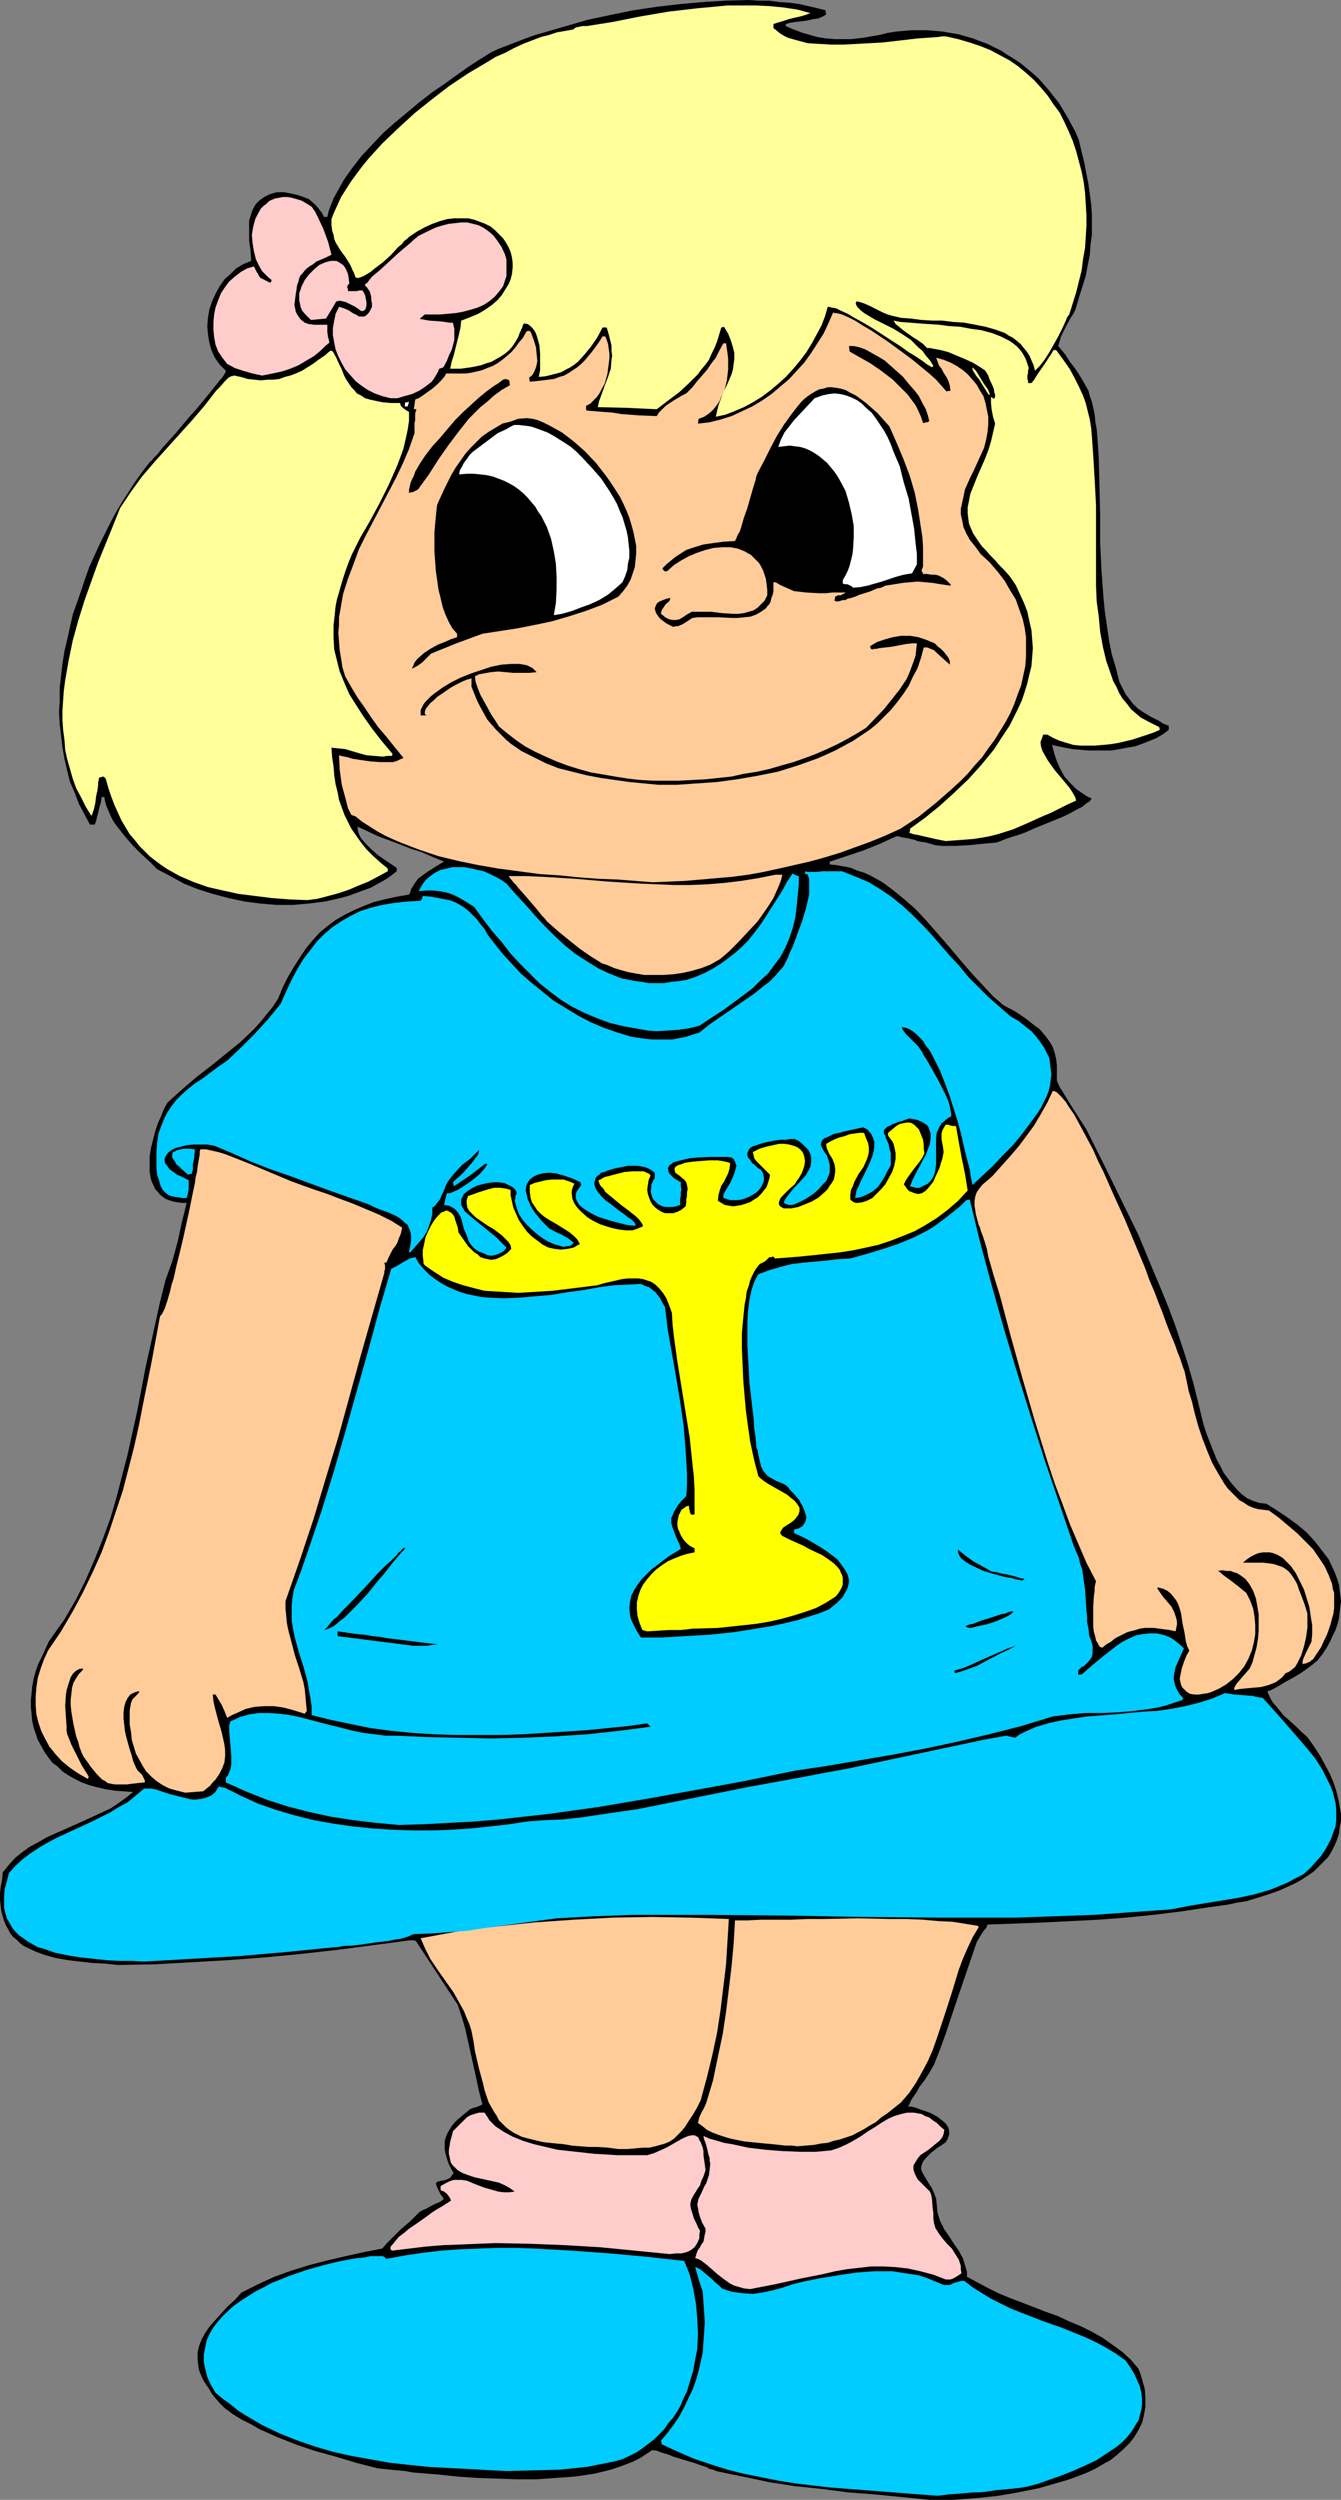 <?xml version="1.0" encoding="UTF-8" standalone="no"?>
<svg
   version="1.0"
   width="83.535mm"
   height="155.668mm"
   id="svg39"
   sodipodi:docname="Girl in Menorah Dress 1.wmf"
   xmlns:inkscape="http://www.inkscape.org/namespaces/inkscape"
   xmlns:sodipodi="http://sodipodi.sourceforge.net/DTD/sodipodi-0.dtd"
   xmlns="http://www.w3.org/2000/svg"
   xmlns:svg="http://www.w3.org/2000/svg">
  <rect width="100%" height="100%" fill="#808080" stroke="none"/>
  <sodipodi:namedview
     id="namedview39"
     pagecolor="#ffffff"
     bordercolor="#000000"
     borderopacity="0.25"
     inkscape:showpageshadow="2"
     inkscape:pageopacity="0.0"
     inkscape:pagecheckerboard="0"
     inkscape:deskcolor="#d1d1d1"
     inkscape:document-units="mm" />
  <defs
     id="defs1">
    <pattern
       id="WMFhbasepattern"
       patternUnits="userSpaceOnUse"
       width="6"
       height="6"
       x="0"
       y="0" />
  </defs>
  <path
     style="fill:#000000;fill-opacity:1;fill-rule:evenodd;stroke:none"
     d="m 218.938,588.353 -6.463,-0.646 -6.625,-0.646 -6.302,-0.485 -6.14,-0.808 -6.302,-0.646 -6.14,-0.97 -6.14,-1.293 -6.302,-1.293 -0.162,-0.162 -0.485,-0.162 -0.808,-0.162 -0.808,-0.485 -1.131,-0.323 -1.293,-0.485 -5.332,-1.616 -1.131,-0.485 -1.131,-0.323 -0.969,-0.323 -0.808,-0.323 h -0.646 l -0.162,-0.162 -1.454,0.97 -1.454,0.97 -1.616,0.808 -1.616,0.646 -1.777,0.646 -1.939,0.646 -1.939,0.485 -2.101,0.485 -2.101,0.323 -2.262,0.323 -4.524,0.323 -4.524,0.323 h -4.847 l -4.686,-0.162 -4.686,-0.162 -4.524,-0.323 -4.524,-0.485 -4.039,-0.323 -1.939,-0.162 -1.777,-0.323 -1.777,-0.162 -1.616,-0.162 -1.616,-0.162 -1.454,-0.162 -5.009,-1.293 -4.847,-1.454 -4.686,-1.293 -4.363,-1.454 -4.524,-1.778 -4.363,-1.939 -1.939,-1.131 -2.262,-1.131 -2.101,-1.293 -1.939,-1.454 -1.131,-1.131 -0.969,-1.131 -0.808,-0.97 -0.646,-1.131 -0.646,-0.97 -0.646,-0.97 -0.485,-0.97 -0.646,-1.616 -0.162,-0.97 -0.162,-1.616 v -1.616 l 0.323,-1.454 0.646,-1.616 0.808,-1.454 0.969,-1.454 1.293,-1.454 1.454,-1.616 1.454,-1.616 1.777,-1.616 1.616,-1.778 1.939,-0.97 1.939,-0.97 3.878,-1.778 4.039,-1.454 4.201,-1.293 4.363,-1.131 4.201,-0.97 4.363,-0.97 4.201,-0.808 0.969,-1.131 1.131,-1.131 2.262,-2.262 2.262,-1.939 2.101,-2.101 0.808,-0.485 0.808,-0.323 1.131,-0.646 0.969,-0.485 0.808,-0.323 0.646,-0.323 0.323,-0.323 0.162,-0.162 h 0.162 l -0.808,-1.131 -0.485,-0.97 -0.323,-0.646 -0.162,-0.485 -0.162,-0.485 0.162,-0.162 0.162,-0.162 0.323,-0.162 h 0.323 l 0.323,-0.162 h 0.485 l 0.485,-0.162 0.485,-0.162 0.646,-0.323 0.323,-0.485 0.485,-0.646 -0.646,-1.131 -0.646,-1.293 -0.323,-1.131 -0.323,-1.131 -0.162,-0.97 v -0.97 -0.97 l 0.323,-0.97 0.323,-0.808 0.485,-0.808 0.485,-0.808 0.646,-0.808 0.808,-0.808 0.969,-0.808 0.969,-0.808 0.969,-0.808 0.808,-0.323 0.646,-0.162 0.485,-0.162 0.323,-0.162 0.323,-0.162 0.323,-0.162 -0.808,-3.07 -0.646,-3.07 -1.293,-5.817 -0.646,-2.909 -0.646,-2.909 -0.808,-2.747 -0.969,-2.909 -9.856,-15.028 -0.646,-0.162 h -0.646 l -8.564,1.131 -8.725,1.131 -8.564,0.97 -8.564,0.808 -8.564,0.646 -8.564,0.485 -8.564,0.485 -8.725,0.162 -3.07,-0.323 -3.07,-0.162 -2.908,-0.323 -2.747,-0.323 -2.747,-0.485 -2.424,-0.646 -2.262,-0.808 -2.101,-0.97 -0.969,-0.485 -0.808,-0.646 -0.808,-0.808 -0.808,-0.646 -0.646,-0.808 -0.485,-0.97 -0.485,-0.808 L 0.969,452.132 0.646,451.001 0.323,449.87 0.162,448.577 0,447.123 v -1.454 l 0.162,-1.616 0.323,-1.616 0.162,-1.778 1.454,-1.778 1.454,-1.616 1.616,-1.293 1.777,-1.293 2.101,-1.131 1.939,-1.131 4.363,-1.939 4.363,-1.939 4.201,-1.939 2.101,-0.97 1.939,-1.293 1.777,-1.293 1.616,-1.293 -2.262,-0.162 -2.101,-0.162 -2.101,-0.323 -2.101,-0.485 -1.777,-0.485 -1.777,-0.646 -1.616,-0.808 -1.454,-0.808 -1.454,-0.97 -1.131,-1.131 -1.293,-0.97 -0.969,-1.293 -0.808,-1.131 -0.808,-1.454 -0.808,-1.454 -0.485,-1.454 -0.485,-1.454 -0.323,-1.454 -0.162,-1.616 -0.162,-1.616 v -1.778 l 0.162,-1.616 0.162,-1.616 0.323,-1.778 0.485,-1.778 0.646,-1.778 0.808,-1.616 0.808,-1.778 0.808,-1.778 1.131,-1.616 1.131,-1.616 1.293,-1.778 2.747,-4.686 2.424,-4.848 2.101,-4.848 1.939,-4.848 1.777,-4.848 1.454,-5.009 1.293,-5.009 1.293,-5.009 2.262,-10.18 1.939,-10.18 2.262,-10.18 1.131,-5.171 1.293,-5.171 0.808,-2.262 0.808,-2.262 1.293,-4.686 0.485,-2.262 0.485,-2.262 1.131,-4.525 h -1.131 l -1.131,-0.162 -0.969,-0.162 -0.969,-0.323 -0.808,-0.323 -0.646,-0.485 -0.646,-0.485 -0.485,-0.646 -0.646,-0.646 -0.323,-0.808 -0.323,-0.646 -0.323,-0.808 -0.323,-1.778 v -1.778 -1.939 l 0.323,-1.939 0.485,-1.939 0.485,-1.939 0.646,-1.939 0.808,-1.778 0.646,-1.616 0.808,-1.454 3.393,-3.07 3.393,-2.909 3.555,-2.747 3.393,-2.747 3.393,-2.747 3.232,-3.07 1.454,-1.616 1.454,-1.778 1.454,-1.778 1.293,-1.939 1.131,-2.747 1.293,-2.585 1.454,-2.424 1.454,-2.262 1.293,-1.939 1.616,-1.939 1.616,-1.778 1.777,-1.454 1.939,-1.454 1.939,-1.131 2.262,-1.131 2.262,-0.97 2.424,-0.97 2.585,-0.646 2.908,-0.646 2.908,-0.485 0.323,-0.646 0.162,-0.646 0.808,-1.293 0.808,-1.131 1.293,-0.97 1.131,-0.808 1.293,-0.808 1.293,-0.808 1.131,-0.646 -2.747,-1.131 -2.585,-1.131 -2.585,-0.808 -2.424,-0.97 -5.17,-1.939 -2.424,-1.131 -2.424,-1.131 v 0.646 l 0.162,0.646 0.323,0.808 0.323,0.646 1.131,1.293 1.293,1.293 1.454,1.293 1.616,1.131 1.454,0.97 1.454,0.97 v 0.808 l -1.454,1.131 -1.454,0.97 -3.232,1.778 -1.777,0.646 -1.777,0.646 -1.777,0.646 -1.777,0.485 -3.555,0.808 -3.878,0.485 -3.716,0.323 h -3.878 l -3.878,-0.323 -3.716,-0.485 -3.716,-0.808 -3.716,-0.97 -3.555,-1.131 -3.232,-1.293 -3.232,-1.778 -3.07,-1.616 -0.808,-0.808 -0.969,-0.97 -1.939,-1.778 -2.101,-2.101 -1.939,-2.262 -1.777,-2.262 -0.808,-1.131 -0.646,-1.293 -0.485,-1.131 -0.485,-1.131 -0.323,-1.131 -0.162,-0.97 h -0.646 l -0.162,1.293 -0.323,0.97 -0.162,0.646 -0.162,0.808 -0.323,1.131 -0.162,0.808 -0.323,0.808 h -1.131 l -1.293,-2.424 -1.293,-2.424 -0.969,-2.585 -1.131,-2.585 -0.646,-2.585 -0.646,-2.747 -0.485,-2.747 -0.323,-2.747 -0.323,-2.747 -0.162,-2.909 0.162,-2.747 v -2.909 l 0.323,-2.909 0.323,-2.909 0.485,-2.909 0.646,-2.747 0.646,-2.909 0.646,-2.909 0.969,-2.747 0.969,-2.747 0.969,-2.909 0.969,-2.747 2.424,-5.332 2.585,-5.171 1.293,-2.424 1.454,-2.424 1.454,-2.262 1.454,-2.262 1.616,-2.262 1.616,-2.101 0.162,-0.162 0.162,-0.323 0.485,-0.323 0.323,-0.485 0.485,-0.485 0.646,-0.646 1.131,-1.454 1.454,-1.616 1.616,-1.778 3.232,-3.878 1.616,-1.778 1.616,-1.939 1.454,-1.778 1.293,-1.616 1.131,-1.454 0.485,-0.485 0.323,-0.485 0.323,-0.485 0.162,-0.323 0.162,-0.323 v -0.162 l -0.808,-0.808 -0.646,-0.646 -1.131,-1.616 -0.808,-1.778 -0.485,-1.778 -0.323,-1.939 -0.162,-1.939 0.162,-1.939 0.323,-1.939 0.646,-1.939 0.808,-1.778 0.969,-1.778 1.131,-1.616 1.454,-1.293 1.293,-1.293 1.616,-0.97 1.939,-0.808 -0.162,-2.424 -0.323,-2.424 v -2.262 -1.293 -1.131 l 0.323,-0.97 0.323,-1.131 0.485,-0.97 0.485,-0.808 0.808,-0.808 1.131,-0.808 1.293,-0.646 1.616,-0.485 h 1.777 l 1.616,0.323 1.454,0.323 1.454,0.485 1.293,0.485 1.293,1.131 0.646,0.646 0.485,0.646 0.646,0.808 0.485,0.97 h 0.808 l 0.323,-1.454 1.131,-2.909 0.808,-1.454 1.616,-2.909 1.939,-2.747 2.262,-2.909 2.424,-2.585 2.585,-2.747 2.747,-2.424 2.908,-2.424 2.908,-2.424 2.908,-2.262 3.07,-2.101 2.908,-2.101 2.747,-1.939 2.747,-1.778 2.585,-1.616 1.777,-0.808 2.101,-0.808 2.101,-0.808 2.101,-0.808 2.262,-0.808 2.262,-0.646 5.009,-1.454 5.009,-1.454 5.332,-1.131 5.494,-1.131 5.494,-0.808 5.494,-0.646 5.494,-0.485 5.332,-0.323 L 176.12,0 l 2.585,0.162 h 2.424 l 2.424,0.323 2.424,0.162 2.262,0.323 2.101,0.485 2.101,0.485 1.939,0.485 v 0.485 l 0.162,0.485 -0.808,0.485 -1.131,0.485 -1.293,0.162 -1.293,0.323 -2.747,0.323 -1.131,0.162 -1.131,0.323 v 0.485 l 1.454,0.646 1.293,0.485 1.293,0.485 1.131,0.323 2.262,0.646 2.101,0.323 2.101,0.162 h 1.131 1.293 1.293 l 1.454,-0.162 1.454,-0.162 1.777,-0.323 1.939,-0.323 1.939,-0.485 1.939,-0.323 1.939,-0.162 1.777,-0.162 h 1.939 1.777 l 1.939,0.162 1.777,0.162 1.777,0.323 1.939,0.323 1.616,0.485 1.777,0.485 1.616,0.646 1.777,0.646 1.616,0.808 1.616,0.808 1.454,0.97 1.616,0.97 1.454,0.97 2.747,2.262 1.454,1.293 1.293,1.454 1.131,1.293 1.131,1.454 1.293,1.616 0.969,1.616 0.969,1.616 0.969,1.778 0.969,1.778 0.808,1.939 0.646,2.747 0.646,2.585 0.485,2.585 0.485,2.424 0.323,2.424 0.323,2.424 0.162,2.424 v 2.262 2.424 l -0.323,2.262 -0.162,2.424 -0.485,2.424 -0.485,2.585 -0.808,2.585 -0.808,2.585 -0.808,2.747 -0.485,0.97 -0.646,0.97 -1.131,2.101 -1.131,2.262 -0.323,1.131 -0.323,1.131 1.616,1.939 1.131,1.778 1.131,1.454 0.969,1.454 0.808,1.293 0.808,1.454 0.646,1.131 0.323,1.293 0.485,1.293 0.323,1.454 0.323,1.454 0.162,1.778 0.323,1.778 0.162,1.939 0.162,2.262 0.162,2.585 0.162,6.625 0.162,6.625 v 6.625 l 0.323,6.625 0.485,6.625 0.323,3.232 0.485,3.232 0.485,3.393 0.646,3.232 0.969,3.232 0.808,3.232 0.485,0.97 0.485,0.97 0.485,0.97 0.646,0.808 0.969,1.293 1.293,1.293 1.454,0.97 1.616,0.97 1.939,0.97 0.969,0.646 1.293,0.485 v 0.485 0.485 l -1.293,0.97 -1.616,0.97 -1.616,0.646 -1.616,0.646 -1.777,0.646 -1.939,0.323 -1.777,0.323 -1.777,0.323 h -1.939 -1.939 -1.777 l -1.777,-0.162 -1.777,-0.162 -1.777,-0.323 -1.616,-0.323 -1.454,-0.323 0.485,1.939 0.646,1.939 0.808,1.778 0.969,1.778 1.293,1.454 1.454,1.454 1.616,1.131 0.969,0.646 1.131,0.485 -0.323,0.323 -0.162,0.323 -0.808,0.485 -0.969,0.808 -1.293,0.646 -1.454,0.808 -1.616,0.808 -3.555,1.454 -3.555,1.454 -1.777,0.808 -1.777,0.646 -1.616,0.485 -1.454,0.485 -1.131,0.485 -0.969,0.323 -6.625,0.646 -3.232,0.162 h -3.07 l -1.454,-0.162 -1.131,-0.323 -1.131,-0.323 -1.131,-0.162 -0.808,-0.162 -0.808,-0.323 -0.808,-0.162 -0.485,-0.162 -1.131,-0.162 -0.808,-0.162 -0.323,-0.162 h -0.162 -0.485 l -3.878,1.778 -4.039,1.616 -3.878,1.293 -3.878,1.293 v 0.646 l 1.616,0.162 1.777,0.323 1.616,0.323 1.454,0.646 1.616,0.485 1.454,0.646 1.454,0.808 1.454,0.808 2.585,1.939 2.585,2.101 2.585,2.262 2.424,2.585 4.524,5.171 4.524,5.333 2.262,2.585 2.262,2.424 2.262,2.424 2.424,2.101 2.747,1.454 2.424,1.616 2.262,1.778 1.131,0.808 0.808,0.97 0.808,0.97 0.808,1.131 0.646,1.131 0.485,1.454 0.323,1.454 0.162,1.454 v 1.778 1.778 l 0.646,1.454 0.808,1.293 1.777,2.909 3.716,5.817 4.201,8.403 4.039,8.241 4.039,8.241 3.555,8.564 1.777,4.201 1.777,4.363 1.616,4.363 1.454,4.363 1.454,4.525 1.293,4.525 1.131,4.525 1.131,4.686 0.323,1.131 0.485,1.454 1.131,2.909 1.293,3.232 0.808,1.454 0.808,1.616 0.969,1.293 0.969,1.293 1.131,1.293 1.131,1.131 1.293,0.97 1.454,0.646 1.454,0.485 1.616,0.162 2.585,1.616 2.424,1.616 2.424,1.778 2.101,1.778 1.939,2.101 1.616,2.101 1.616,2.101 1.131,2.424 0.485,1.131 0.485,1.293 0.323,1.131 0.162,1.293 0.162,1.293 0.162,1.293 -0.162,1.293 -0.162,1.293 -0.162,1.454 -0.323,1.293 -0.485,1.454 -0.646,1.293 -0.646,1.454 -0.808,1.454 -0.969,1.454 -1.131,1.454 -1.131,0.97 -1.293,0.97 -1.616,1.131 -1.616,0.97 -1.777,0.97 -1.616,0.97 -1.454,0.808 -0.646,0.323 -0.646,0.162 0.162,0.646 0.323,0.646 0.323,0.646 0.485,0.808 1.131,1.293 1.293,1.616 3.07,2.747 1.293,1.293 1.293,1.131 1.616,2.262 1.454,2.262 1.131,2.101 1.131,2.101 0.808,1.939 0.646,1.939 0.485,1.939 0.323,1.778 0.323,1.778 v 1.616 l -0.323,1.616 -0.162,1.454 -0.485,1.454 -0.646,1.454 -0.646,1.293 -0.808,1.293 -1.131,1.131 -1.131,1.131 -1.131,1.131 -1.454,0.97 -1.454,0.97 -1.454,0.808 -1.777,0.808 -1.777,0.808 -1.777,0.646 -1.939,0.646 -2.101,0.646 -2.101,0.646 -2.101,0.323 -2.262,0.485 -4.686,0.646 -6.463,0.97 -6.625,0.808 -6.463,0.646 -6.463,0.485 -12.926,0.646 -12.926,0.485 -0.162,0.323 -0.162,0.485 -0.323,0.323 -0.485,0.646 -0.808,1.293 -0.646,1.131 -2.424,7.11 -2.424,7.11 -2.424,7.272 -1.293,3.555 -1.454,3.717 -1.131,1.939 -1.131,1.778 -1.131,1.454 -0.808,1.454 -0.808,1.131 -0.485,0.808 -0.323,0.808 -0.323,0.485 h 0.646 l 0.808,0.162 1.777,0.646 1.939,0.646 1.777,0.97 0.808,0.646 0.646,0.485 0.646,0.646 0.485,0.808 0.162,0.808 v 0.808 l -0.323,0.97 -0.485,0.808 -1.131,0.808 -0.808,0.485 -0.808,0.646 -0.808,0.646 -0.485,0.485 -0.485,0.485 -0.808,0.97 -0.323,0.808 -0.162,0.808 0.162,0.646 0.323,0.646 0.485,0.808 0.485,0.808 0.485,0.808 0.646,0.97 0.485,1.131 0.485,1.293 0.162,1.454 0.162,1.778 0.323,1.131 0.323,0.97 0.969,1.939 1.131,1.616 1.131,1.778 1.131,1.616 0.969,1.778 0.323,0.97 0.323,1.131 0.323,1.131 v 1.131 l 2.424,1.293 2.424,1.293 2.585,1.293 2.747,1.131 5.494,2.101 2.908,1.131 2.747,0.97 2.747,1.293 2.747,1.131 2.585,1.293 2.585,1.454 2.262,1.616 2.262,1.616 2.101,1.939 1.777,2.101 0.485,1.293 0.323,1.131 0.323,1.131 0.323,1.131 0.162,2.262 v 1.939 l -0.323,1.939 -0.485,1.939 -0.808,1.616 -0.969,1.616 -1.131,1.454 -1.454,1.454 -1.454,1.293 -1.616,1.293 -1.777,0.97 -1.939,1.131 -2.101,0.97 -2.101,0.808 -2.262,0.808 -2.262,0.646 -4.524,1.293 -4.847,0.97 -4.686,0.808 -4.524,0.485 -2.101,0.162 -2.101,0.162 -1.939,0.162 h -1.939 -1.777 z"
     id="path1" />
  <path
     style="fill:#00ccff;fill-opacity:1;fill-rule:evenodd;stroke:none"
     d="m 220.715,587.384 -8.564,-0.646 -8.24,-0.646 -8.402,-0.646 -4.201,-0.485 -4.039,-0.485 -4.039,-0.646 -4.039,-0.808 -4.039,-0.808 -3.878,-0.97 -4.039,-1.293 -3.878,-1.293 -3.716,-1.616 -3.878,-1.778 v -0.323 l -0.162,-0.485 1.616,-1.939 1.454,-1.939 1.293,-1.939 1.131,-2.101 0.969,-2.101 0.969,-1.939 0.808,-2.262 0.646,-2.262 0.485,-2.101 0.485,-2.262 0.162,-2.424 0.162,-2.262 0.162,-2.424 -0.162,-2.262 -0.162,-2.424 -0.162,-2.424 -0.969,-2.909 -0.808,-2.909 h 0.162 l 0.323,0.162 0.646,0.323 0.808,0.646 1.939,1.616 0.969,0.97 0.808,0.646 0.646,0.646 1.293,0.485 1.131,0.323 1.293,0.162 1.131,0.162 2.424,0.162 2.262,-0.323 2.262,-0.485 2.424,-0.646 2.424,-0.808 1.293,-0.323 1.293,-0.323 4.039,-0.808 4.039,-0.646 4.201,-0.646 4.363,-0.323 h 2.101 2.101 l 2.101,0.323 2.101,0.323 2.101,0.323 1.939,0.646 1.939,0.808 1.939,0.808 h 0.808 0.646 l 0.969,-0.485 1.131,-0.323 0.646,-0.162 h 0.646 l 2.101,1.616 2.101,1.293 2.101,1.293 2.262,1.131 2.262,1.131 2.424,0.97 5.009,1.939 5.009,1.778 5.17,2.101 2.424,1.131 2.424,1.293 2.424,1.454 2.262,1.616 1.131,1.616 0.969,1.616 0.646,1.454 0.646,1.454 0.323,1.454 0.162,1.293 v 1.454 l -0.162,1.293 -0.323,1.131 -0.323,1.293 -0.646,0.97 -0.646,1.131 -0.808,1.131 -0.808,0.97 -0.969,0.97 -1.131,0.97 -2.424,1.616 -2.424,1.616 -2.747,1.293 -2.908,1.293 -2.908,1.131 -2.747,0.97 -2.747,0.97 -2.585,0.646 -0.969,0.162 -1.131,0.162 -1.616,0.162 -1.777,0.162 -1.777,0.162 -0.969,0.162 -1.131,0.162 -1.454,0.162 h -1.454 l -1.777,0.162 -1.939,0.162 -2.262,0.162 z"
     id="path2" />
  <path
     style="fill:#00ccff;fill-opacity:1;fill-rule:evenodd;stroke:none"
     d="m 119.083,581.566 -9.048,-0.485 -9.048,-0.485 -4.686,-0.485 -4.524,-0.485 -4.524,-0.808 -4.524,-0.808 -4.363,-0.97 -4.363,-1.293 -4.201,-1.454 -4.039,-1.616 -4.039,-1.939 -1.939,-1.131 -1.939,-1.131 -1.777,-1.131 -1.777,-1.454 -1.777,-1.293 -1.777,-1.454 -1.131,-1.939 -0.808,-1.778 -0.485,-1.939 -0.323,-1.616 v -1.778 l 0.323,-1.616 0.323,-1.616 0.646,-1.454 0.808,-1.454 1.131,-1.454 1.131,-1.293 1.293,-1.293 1.454,-1.293 1.616,-1.131 1.777,-1.131 1.777,-1.131 1.939,-0.97 1.777,-0.97 4.039,-1.616 4.201,-1.454 4.039,-1.131 4.039,-0.97 1.777,-0.323 1.939,-0.323 1.616,-0.162 1.616,-0.323 h 1.616 1.293 l 0.485,0.323 0.162,0.162 0.162,0.162 4.363,-0.808 4.363,-0.646 4.201,-0.485 4.524,-0.323 4.201,-0.162 4.524,-0.162 h 4.363 l 4.363,0.162 8.725,0.485 8.887,0.646 8.887,0.808 8.725,0.97 1.293,3.232 0.808,3.232 0.646,3.555 0.323,3.555 0.162,3.555 -0.162,3.555 -0.646,3.393 -0.323,1.778 -0.485,1.616 -0.485,1.616 -0.485,1.616 -0.808,1.616 -0.646,1.616 -0.808,1.454 -0.969,1.454 -1.131,1.293 -0.969,1.454 -1.131,1.131 -1.293,1.293 -1.293,0.97 -1.454,1.131 -1.454,0.97 -1.616,0.808 -1.777,0.808 -1.777,0.485 -3.232,0.646 -3.232,0.646 -3.232,0.323 -3.07,0.323 -6.302,0.162 z"
     id="path3" />
  <path
     style="fill:#ffcccc;fill-opacity:1;fill-rule:evenodd;stroke:none"
     d="m 176.604,538.745 -1.454,-0.162 -1.131,-0.323 -1.131,-0.323 -0.969,-0.485 -1.616,-1.131 -1.454,-1.131 -1.454,-1.293 -1.131,-0.97 -1.293,-0.97 -0.646,-0.323 -0.646,-0.162 0.323,-1.131 0.323,-0.808 0.485,-0.646 0.162,-0.323 0.162,-0.323 0.485,-0.646 0.162,-0.808 0.162,-0.97 0.162,-0.485 v -0.808 l -0.808,-1.454 -0.485,-1.293 -0.323,-1.131 -0.162,-0.97 -0.162,-0.808 0.162,-0.808 0.162,-0.646 0.323,-0.646 0.323,-0.646 0.646,-1.454 0.485,-0.808 0.323,-0.97 0.323,-0.97 0.162,-1.293 0.162,-1.454 -0.162,-0.646 v -0.646 l -0.323,-0.97 -0.162,-0.808 -0.162,-0.646 -0.323,-1.131 -0.323,-0.808 -0.162,-0.808 1.454,0.646 1.777,0.485 1.616,0.485 1.939,0.323 3.716,0.808 4.039,0.485 4.039,0.323 4.039,0.162 h 3.878 l 3.555,-0.323 1.939,-0.646 1.777,-0.808 1.777,-0.97 1.616,-0.97 1.616,-1.131 1.616,-0.97 1.454,-0.97 1.616,-0.97 1.454,-0.646 1.616,-0.485 1.454,-0.323 h 1.616 l 0.808,0.162 0.969,0.162 0.808,0.485 0.969,0.323 0.808,0.646 0.969,0.646 0.808,0.808 0.969,0.808 -0.162,0.97 -0.323,0.808 -0.646,0.808 -0.808,0.646 -1.777,1.454 -1.939,1.293 -0.646,0.808 -0.485,0.808 -0.485,0.808 v 0.485 0.485 l 0.162,0.485 0.162,0.485 0.323,0.646 0.323,0.646 0.646,0.646 0.646,0.646 0.808,0.808 0.808,0.808 0.323,0.808 0.162,0.97 0.162,2.101 0.162,1.131 v 1.293 l 0.162,1.131 0.323,1.131 0.808,1.293 0.969,1.293 0.969,1.131 1.131,1.131 0.808,1.293 0.808,1.293 0.485,1.454 v 0.808 l 0.162,0.97 -0.485,0.323 -0.485,0.323 -0.808,0.485 -0.808,0.323 h -0.485 -0.646 l -2.908,-1.131 -3.07,-0.808 -2.908,-0.646 -2.908,-0.323 -2.908,-0.162 h -2.908 l -2.747,0.323 -2.908,0.323 -2.747,0.485 -2.747,0.646 -5.655,1.131 -5.817,1.293 z"
     id="path4" />
  <path
     style="fill:#ffcccc;fill-opacity:1;fill-rule:evenodd;stroke:none"
     d="m 157.7,530.504 -8.24,-0.808 -8.24,-0.808 -8.24,-0.485 -8.079,-0.323 -8.24,-0.162 -8.079,0.323 -4.201,0.162 -4.039,0.323 -4.039,0.485 -4.039,0.485 -0.162,-0.162 -0.162,-0.162 v -0.323 -0.162 l 0.162,-0.323 0.323,-0.323 0.646,-0.808 0.808,-0.97 1.293,-0.97 1.131,-0.97 1.454,-0.97 2.747,-1.939 1.293,-0.97 1.293,-0.808 1.131,-0.646 0.969,-0.646 0.323,-0.162 0.162,-0.162 0.323,-0.162 0.162,-0.162 -0.162,-0.485 -0.323,-0.485 -0.485,-0.646 -0.646,-0.485 -0.808,-0.323 v -0.97 l 1.131,-0.646 0.969,-0.485 0.969,-0.323 h 0.969 0.969 l 1.131,0.162 1.939,0.808 2.101,0.808 2.262,0.646 1.131,0.323 1.293,0.162 h 1.293 l 1.293,-0.162 -1.131,-0.808 -1.131,-0.646 -1.454,-0.646 -1.454,-0.323 -1.454,-0.323 -1.454,-0.323 -1.454,-0.323 -1.454,-0.485 -1.293,-0.485 -1.131,-0.646 -0.808,-0.808 -0.485,-0.485 -0.323,-0.485 -0.162,-0.646 -0.162,-0.808 -0.162,-0.646 v -0.97 l 0.162,-0.808 0.162,-1.131 0.323,-1.131 0.323,-1.293 1.616,-1.616 0.808,-0.808 0.808,-0.808 0.808,-0.485 0.969,-0.323 1.131,-0.323 h 1.293 l 0.646,0.97 0.485,0.808 1.454,1.454 1.939,1.293 2.101,1.131 2.424,0.97 2.585,0.808 2.747,0.646 2.747,0.646 2.908,0.323 2.908,0.323 2.908,0.323 2.908,0.162 2.585,0.162 h 2.585 4.363 l 1.616,-0.485 1.454,-0.646 1.454,-0.646 1.131,-0.646 1.131,-0.646 1.131,-0.646 0.969,-0.485 0.808,-0.323 0.808,-0.162 h 0.646 l 0.323,0.162 0.323,0.162 0.323,0.323 0.162,0.485 0.323,0.485 0.162,0.485 0.323,0.808 0.162,0.808 v 0.97 l 0.162,1.131 0.162,1.131 0.162,1.293 -0.485,1.454 -0.485,0.97 -0.323,1.131 -0.485,0.646 -0.485,0.808 -0.323,0.485 -0.646,1.131 -0.162,0.485 -0.162,0.646 v 0.646 l 0.162,0.808 0.323,0.97 0.323,1.131 0.646,1.293 0.323,0.808 0.485,0.808 -0.162,0.97 v 0.808 l -0.485,1.131 -0.646,0.97 -0.808,0.646 -0.969,0.485 -1.293,0.323 h -1.293 z"
     id="path5" />
  <path
     style="fill:#ffcc99;fill-opacity:1;fill-rule:evenodd;stroke:none"
     d="m 145.581,505.78 -2.424,-0.323 -2.424,-0.162 h -2.101 l -2.101,-0.162 -1.939,-0.162 -1.777,-0.323 -1.777,-0.162 -1.616,-0.162 -1.454,-0.162 -1.454,-0.323 -1.293,-0.323 -1.293,-0.323 -1.131,-0.323 -0.969,-0.485 -0.969,-0.485 -0.969,-0.646 -0.808,-0.646 -0.808,-0.808 -0.808,-0.808 -0.485,-0.97 -0.646,-0.97 -0.646,-1.131 -0.646,-1.131 -0.485,-1.454 -0.485,-1.454 -0.323,-1.454 -0.485,-1.778 -0.485,-1.778 -0.485,-2.101 -0.485,-2.101 -0.323,-2.262 -0.485,-2.424 -0.485,-1.616 -0.646,-1.454 -0.646,-1.616 -0.808,-1.454 -1.616,-2.909 -1.939,-2.747 -1.939,-2.747 -1.616,-2.424 -0.646,-1.293 -0.646,-1.293 -0.485,-1.131 -0.485,-1.131 4.363,-0.808 4.363,-0.808 4.363,-0.646 4.524,-0.485 4.524,-0.485 4.524,-0.485 9.371,-0.646 9.21,-0.485 9.372,-0.162 9.048,0.162 4.524,0.162 4.363,0.162 -0.323,5.333 -0.323,5.333 -0.646,5.333 -0.646,5.332 -0.808,5.333 -1.131,5.333 -1.293,5.332 -1.454,5.333 -0.969,1.939 -0.969,1.616 -0.969,1.454 -0.808,1.293 -0.808,0.97 -0.969,0.97 -0.808,0.808 -0.969,0.646 -1.131,0.485 -1.131,0.323 -1.131,0.323 -1.454,0.323 h -1.454 l -1.777,0.162 -1.939,0.162 z"
     id="path6" />
  <path
     style="fill:#ffcc99;fill-opacity:1;fill-rule:evenodd;stroke:none"
     d="m 187.753,505.134 -1.293,-0.162 h -1.454 l -3.07,-0.323 -3.393,-0.323 -3.232,-0.323 -3.232,-0.646 -1.616,-0.485 -1.454,-0.485 -1.293,-0.485 -1.293,-0.646 -0.969,-0.808 -1.131,-0.808 0.323,-1.293 0.485,-1.131 0.646,-1.131 0.485,-1.131 1.616,-5.332 1.131,-5.494 1.131,-5.333 0.808,-5.332 0.646,-5.333 0.646,-5.333 0.485,-5.333 0.323,-5.494 h 2.908 l 3.232,-0.162 h 3.555 3.555 l 3.716,-0.162 h 3.878 l 7.917,-0.162 7.917,0.162 h 3.878 l 3.716,0.162 3.555,0.323 3.393,0.162 3.07,0.485 2.908,0.485 0.162,0.323 -1.454,2.424 -1.131,2.424 -1.131,2.585 -0.969,2.585 -1.616,5.332 -1.777,5.494 -1.777,5.333 -0.969,2.747 -1.131,2.585 -1.293,2.424 -1.454,2.585 -1.616,2.424 -1.939,2.262 -1.616,1.293 -1.616,1.293 -1.454,0.97 -1.293,1.131 -1.454,0.808 -1.293,0.808 -2.747,1.454 -1.454,0.485 -1.454,0.485 -1.454,0.323 -1.454,0.485 -1.616,0.162 -1.616,0.323 -1.939,0.162 z"
     id="path7" />
  <path
     style="fill:#00ccff;fill-opacity:1;fill-rule:evenodd;stroke:none"
     d="m 33.931,461.666 -2.747,-0.162 h -2.908 l -3.07,-0.162 -3.07,-0.323 -3.07,-0.323 -3.07,-0.485 -3.07,-0.646 -2.747,-0.97 -1.293,-0.323 -1.131,-0.646 -1.131,-0.646 -1.131,-0.808 -0.969,-0.646 -0.969,-0.97 -0.646,-0.808 -0.646,-1.131 -0.646,-1.131 -0.323,-1.131 -0.323,-1.293 v -1.454 -1.454 l 0.162,-1.616 0.485,-1.778 0.485,-1.939 1.616,-1.778 1.777,-1.616 1.777,-1.293 1.939,-1.293 1.939,-1.131 2.101,-1.131 4.201,-1.939 4.201,-1.939 4.201,-2.101 2.101,-1.293 2.101,-1.131 1.939,-1.616 1.939,-1.616 h 0.646 0.969 l 0.969,0.162 0.969,0.323 2.424,0.808 2.585,0.646 1.293,0.323 1.293,0.323 h 1.131 l 1.293,-0.162 1.131,-0.323 1.131,-0.485 0.969,-0.808 0.323,-0.646 0.485,-0.646 0.646,0.162 0.808,0.162 3.878,1.939 3.878,1.778 4.201,1.454 4.363,1.293 4.524,1.131 4.524,0.808 4.524,0.646 4.686,0.485 4.686,0.323 4.847,0.162 h 4.686 l 4.524,-0.162 4.686,-0.323 4.524,-0.485 4.363,-0.485 4.201,-0.646 4.201,-0.323 4.201,-0.162 4.363,-0.485 4.363,-0.646 4.363,-0.646 4.524,-0.646 8.887,-1.778 17.774,-3.555 8.887,-1.616 4.363,-0.808 4.201,-0.808 5.332,-0.97 5.332,-1.131 10.664,-2.262 10.664,-2.262 5.332,-1.131 5.332,-0.97 2.101,0.485 1.131,-0.808 1.293,-0.646 2.585,-1.131 2.747,-0.808 2.908,-0.646 3.07,-0.485 3.07,-0.485 6.463,-0.485 3.393,-0.323 3.393,-0.323 3.232,-0.162 3.393,-0.485 3.393,-0.646 3.232,-0.808 3.07,-0.97 3.07,-1.293 2.101,0.323 2.101,0.162 2.262,0.162 1.293,0.323 1.131,0.162 4.201,4.686 4.201,4.848 2.101,2.424 1.939,2.424 1.616,2.585 1.293,2.585 0.646,1.293 0.485,1.293 0.323,1.293 0.323,1.293 0.162,1.454 v 1.293 1.293 l -0.162,1.454 -0.485,1.293 -0.485,1.454 -0.646,1.293 -0.808,1.454 -0.969,1.454 -1.293,1.454 -1.293,1.454 -1.616,1.454 -1.939,0.97 -1.777,0.97 -1.939,0.808 -1.939,0.808 -3.878,1.131 -3.716,0.808 -3.878,0.646 -4.039,0.646 -3.878,0.646 -4.201,0.808 -9.048,0.646 -9.21,0.646 -9.048,0.323 -9.048,0.323 h -9.048 -9.048 l -18.097,-0.162 -18.097,-0.323 -18.097,-0.162 h -9.048 -8.887 l -9.048,0.323 -8.887,0.485 -8.402,1.131 -8.402,1.131 -4.039,0.646 -4.201,0.323 -4.201,0.323 -4.363,0.162 -0.485,0.162 -0.646,0.323 -0.969,0.323 -1.131,0.323 -1.293,0.162 -1.454,0.323 -2.908,0.323 -3.232,0.485 -1.293,0.162 -1.454,0.162 h -1.293 l -0.969,0.162 -0.808,0.162 h -0.646 l -11.31,1.131 -11.149,0.97 -11.31,0.646 z"
     id="path8" />
  <path
     style="fill:#00ccff;fill-opacity:1;fill-rule:evenodd;stroke:none"
     d="m 93.877,429.509 -5.332,-0.485 -5.332,-0.646 -5.332,-0.808 -5.17,-1.131 -5.009,-1.293 -5.009,-1.616 -4.847,-1.939 -4.686,-2.101 v -1.131 l 0.485,-0.485 0.323,-0.808 0.323,-0.808 0.162,-0.97 v -1.939 l -0.162,-2.101 -0.162,-1.939 -0.162,-1.778 v -0.808 -0.646 l 0.162,-0.646 0.162,-0.323 1.131,-0.485 0.969,-0.485 2.262,-0.646 2.262,-0.323 h 2.424 l 2.424,0.162 2.424,0.323 2.424,0.485 2.424,0.646 5.009,1.293 5.17,1.293 2.424,0.485 2.585,0.323 2.585,0.323 h 2.585 l 7.271,0.323 7.433,0.162 7.594,0.162 7.433,-0.162 7.594,-0.323 7.433,-0.485 7.433,-0.808 7.594,-0.97 -0.808,-0.808 -4.524,0.646 -4.847,0.485 -4.847,0.485 -5.009,0.323 -5.009,0.323 -5.17,0.323 -5.17,0.162 h -5.17 -5.17 l -5.17,-0.162 -5.17,-0.323 -4.847,-0.485 -5.009,-0.646 -4.686,-0.97 -4.686,-0.97 -4.524,-1.131 v -2.101 l -0.323,-2.101 -0.323,-1.778 -0.323,-1.939 -0.969,-3.555 -1.131,-3.555 -0.969,-3.555 -0.323,-1.778 -0.323,-1.778 v -1.616 -1.939 l 0.162,-1.778 0.323,-1.939 1.777,-4.686 1.616,-4.686 3.232,-9.534 2.908,-9.372 2.747,-9.534 5.332,-18.906 2.585,-9.534 2.747,-9.372 0.646,-0.323 0.646,-0.323 1.616,-0.97 1.454,-0.808 0.646,-0.162 0.646,-0.162 0.969,1.616 1.131,1.293 1.293,1.293 1.293,0.97 1.454,0.97 1.454,0.808 1.454,0.646 1.616,0.646 1.616,0.485 1.616,0.323 1.616,0.323 1.777,0.162 3.555,0.162 3.716,-0.162 3.716,-0.323 3.878,-0.323 3.716,-0.646 3.716,-0.485 3.555,-0.646 3.555,-0.485 3.393,-0.162 3.07,-0.162 0.969,0.485 0.969,0.323 0.808,0.646 0.646,0.485 0.485,0.646 0.646,0.808 0.485,0.97 0.646,1.131 0.646,5.333 0.969,5.494 0.969,5.494 0.969,5.817 0.808,5.656 0.485,5.817 0.162,2.747 0.162,2.747 v 2.747 l -0.162,2.585 -1.131,1.131 -0.808,0.97 -0.485,0.808 -0.485,0.808 -0.323,0.808 -0.323,0.646 v 0.485 0.646 l 0.323,1.131 0.485,1.293 0.646,1.616 0.485,0.97 0.323,1.131 -2.908,1.778 -2.747,2.101 -1.293,0.97 -1.131,1.131 -1.131,1.131 -0.969,1.293 -0.808,1.293 -0.646,1.293 -0.323,1.454 -0.162,1.454 0.162,1.616 0.162,0.808 0.323,0.808 0.485,0.97 0.485,0.97 0.485,0.808 0.646,0.97 h 2.262 2.585 l 2.747,-0.162 2.747,-0.162 2.747,-0.162 3.07,-0.162 5.978,-0.646 5.978,-0.97 2.908,-0.485 2.908,-0.646 2.747,-0.646 2.585,-0.808 2.585,-0.808 2.424,-0.97 0.969,-0.808 0.808,-0.646 0.808,-0.808 0.646,-0.646 0.323,-0.646 0.485,-0.808 0.323,-0.646 0.162,-0.646 0.162,-0.646 v -0.646 l -0.323,-1.293 -0.646,-1.131 -0.808,-1.131 -0.969,-1.293 -1.293,-0.97 -1.293,-0.97 -1.454,-0.97 -3.07,-1.778 -1.616,-0.808 -1.454,-0.646 v -0.808 l 0.485,-0.162 0.646,-0.162 0.808,-0.485 0.485,-0.646 0.323,-0.646 0.162,-0.808 -0.162,-0.646 -0.323,-0.97 -0.323,-0.808 -0.969,-1.778 -1.293,-1.454 -0.646,-0.646 -0.485,-0.646 -0.485,-0.485 -0.485,-0.323 -1.131,-0.485 -0.808,-0.323 -0.808,-0.485 -0.646,-0.323 -0.485,-0.323 -0.485,-0.485 -0.646,-0.808 -0.485,-0.97 -0.323,-1.293 -0.323,-1.454 -0.162,-0.97 -0.323,-0.97 -0.162,-2.101 -0.323,-2.101 -0.162,-2.585 -0.323,-2.585 -0.323,-2.909 -0.323,-2.747 -0.323,-5.979 -0.162,-2.909 v -2.747 -2.747 l 0.162,-2.585 0.323,-2.585 0.485,-2.262 0.646,-1.939 0.485,-0.97 0.485,-0.808 1.293,-0.485 1.293,-0.485 2.747,-0.808 2.585,-0.646 2.747,-0.323 5.332,-0.485 2.747,-0.323 2.908,-0.162 4.039,-1.131 3.716,-1.131 3.393,-1.131 3.555,-1.454 3.232,-1.616 1.616,-0.97 3.07,-2.262 1.616,-1.293 1.616,-1.293 1.454,-1.454 0.808,-0.162 2.424,10.019 2.747,10.18 2.908,10.342 3.07,10.18 3.232,10.342 3.232,10.18 3.393,10.019 3.393,10.019 0.646,1.616 0.646,1.454 0.323,1.454 0.485,1.293 0.323,2.424 0.323,2.262 0.162,2.424 0.162,2.585 0.162,1.293 v 1.454 l 0.323,1.454 0.162,1.616 0.485,1.293 0.323,1.131 v 0.97 0.808 l -0.162,0.808 -0.323,0.485 -0.323,0.485 -0.485,0.485 -0.808,0.808 -0.485,0.162 -0.323,0.323 -0.323,0.323 -0.162,0.323 v 0.485 0.323 h 0.808 l 2.585,-2.262 2.747,-2.262 2.908,-2.262 1.454,-0.97 1.616,-0.808 1.454,-0.646 1.616,-0.323 1.616,-0.162 h 1.616 l 1.616,0.323 0.808,0.323 0.808,0.323 0.808,0.485 0.808,0.646 0.808,0.646 0.808,0.808 -0.646,1.454 -0.646,1.454 -0.646,1.454 -0.323,1.454 -0.162,1.293 0.162,0.646 0.162,0.808 0.323,0.808 0.323,0.646 0.485,0.808 0.808,0.808 -0.162,0.485 -1.939,0.646 -1.939,0.646 -1.939,0.485 -1.939,0.323 -3.716,0.485 -3.716,0.323 -3.878,0.162 h -3.716 l -3.878,0.323 -3.878,0.485 -3.716,1.131 -3.716,1.131 -7.594,1.939 -7.594,1.778 -7.594,1.616 -7.756,1.454 -7.594,1.293 -7.594,1.293 -7.594,1.131 -11.795,2.424 -11.472,2.101 -11.634,2.101 -11.472,1.939 -11.634,1.616 -5.817,0.646 -5.817,0.646 -5.817,0.485 -5.978,0.323 -5.817,0.323 z"
     id="path9" />
  <path
     style="fill:#ffcc99;fill-opacity:1;fill-rule:evenodd;stroke:none"
     d="m 43.626,421.914 -1.939,-0.485 -1.777,-0.485 -1.616,-0.808 -1.454,-0.97 -1.131,-0.97 -1.293,-1.293 -0.808,-1.293 -0.808,-1.454 -0.808,-1.454 -0.485,-1.616 -0.485,-1.616 -0.162,-1.778 -0.323,-1.778 v -1.616 -1.778 l 0.323,-1.778 0.323,-0.808 0.646,-0.646 0.485,-0.485 0.323,-0.323 0.162,-0.485 -0.646,0.162 -0.485,0.162 -0.969,0.485 -0.646,0.808 -0.485,0.97 -0.323,1.131 -0.162,1.293 v 1.454 l 0.162,1.454 0.162,1.454 0.323,1.454 0.808,2.909 0.485,1.454 0.323,1.293 0.485,1.131 0.485,0.97 0.162,0.162 0.323,0.323 0.646,0.646 0.485,0.97 0.162,0.323 v 0.485 l -1.616,0.162 -1.454,0.162 -1.131,0.162 H 28.761 27.791 26.983 l -0.808,-0.162 -0.808,-0.162 -0.646,-0.485 -0.646,-0.323 -0.646,-0.646 -0.646,-0.646 -0.646,-0.808 -0.808,-0.97 -0.646,-0.97 -0.969,-1.293 -0.485,-0.97 -0.485,-1.293 -0.323,-1.293 -0.485,-1.293 -0.646,-2.909 -0.485,-2.909 -0.162,-1.454 v -1.454 l 0.162,-1.293 0.162,-1.454 0.323,-1.131 0.646,-1.131 0.646,-0.97 0.808,-0.808 0.162,-0.323 v -0.162 l -0.969,0.162 -0.808,0.485 -0.646,0.646 -0.485,0.808 -0.323,0.97 -0.323,0.97 -0.323,1.131 -0.162,1.131 -0.162,2.585 0.162,2.424 0.162,2.262 v 1.131 l 0.162,0.808 0.969,2.424 1.131,2.262 1.293,2.585 1.616,2.585 v 0.323 l -0.162,0.323 -2.262,-1.293 -2.101,-1.454 -1.777,-1.454 -1.454,-1.616 -1.454,-1.778 -0.969,-1.778 -0.969,-1.939 -0.646,-1.939 -0.485,-1.939 -0.162,-2.101 v -2.101 l 0.162,-2.101 0.323,-2.262 0.646,-2.101 0.808,-2.262 0.969,-2.101 3.07,-4.525 2.747,-4.686 2.424,-4.525 2.262,-4.686 2.101,-4.686 1.777,-4.848 1.616,-4.848 1.616,-4.848 1.293,-5.009 1.293,-5.009 1.131,-5.009 0.969,-5.009 2.101,-10.342 1.939,-10.503 0.162,-0.323 0.323,-0.323 0.323,-0.646 0.323,-0.646 0.323,-0.97 0.323,-0.97 0.323,-1.131 0.323,-1.131 0.323,-1.454 0.485,-1.454 0.646,-2.909 0.808,-3.232 0.808,-3.393 1.454,-6.625 0.646,-3.232 0.646,-3.07 0.162,-1.293 0.323,-1.293 0.162,-1.293 0.162,-0.97 0.162,-0.97 0.162,-0.808 v -0.808 l 0.162,-0.485 h 1.293 l 1.454,0.323 1.454,0.323 1.616,0.485 2.908,1.131 3.232,1.293 6.14,2.585 3.07,1.293 3.07,1.131 2.747,0.97 2.908,0.97 2.908,1.131 3.07,1.131 3.07,1.293 3.07,1.293 2.908,1.454 2.585,1.616 -0.323,1.454 -0.485,1.131 -0.323,0.97 -0.485,0.808 -0.646,0.808 -0.485,0.97 -0.485,0.97 -0.485,1.131 h -0.485 l 0.162,0.646 v 0.485 0.485 l -0.162,0.323 v 0.485 l -5.494,19.229 -5.332,19.391 -2.908,9.534 -2.908,9.695 -3.232,9.695 -3.393,9.695 v 1.778 l 0.162,1.616 0.162,1.778 0.323,1.616 0.808,3.07 0.808,3.07 0.969,2.909 0.969,3.232 0.323,1.616 0.162,1.616 0.162,1.778 0.162,1.778 -0.485,0.646 -2.585,-0.808 -2.424,-0.646 -2.262,-0.323 h -2.262 l -2.262,0.162 -2.101,0.485 -2.101,0.97 -1.131,0.485 -1.131,0.646 -0.646,-1.616 -0.646,-1.454 -1.454,-2.424 h -0.646 l 0.162,1.616 0.323,1.454 0.808,3.07 0.808,2.747 0.323,1.454 0.323,1.454 0.162,1.293 v 1.454 l -0.162,1.454 -0.485,1.293 -0.646,1.293 -0.969,1.454 -0.646,0.646 -0.646,0.808 -0.808,0.646 -0.808,0.646 -2.101,0.162 z"
     id="path10" />
  <path
     style="fill:#ffcc99;fill-opacity:1;fill-rule:evenodd;stroke:none"
     d="m 281.145,398.807 -0.969,-0.162 -0.808,-0.485 -0.485,-0.485 -0.485,-0.485 -0.323,-0.646 -0.162,-0.646 -0.162,-0.808 0.162,-0.808 0.323,-1.616 0.485,-1.454 0.646,-1.616 0.646,-1.131 -0.485,-0.97 -0.323,-1.131 -0.323,-2.101 -0.485,-2.262 -0.323,-2.262 -0.323,-1.131 -0.323,-0.97 -0.485,-0.97 -0.646,-0.808 -0.646,-0.808 -0.808,-0.646 -0.969,-0.485 -1.293,-0.323 v 0.162 h -0.162 l 0.646,0.97 0.808,1.131 0.969,1.131 0.969,1.131 0.646,1.293 0.485,1.454 0.162,0.808 v 0.646 l -0.162,0.808 -0.162,0.808 -1.454,-0.323 -1.293,-0.162 -1.131,-0.162 -1.293,-0.162 h -1.131 -0.969 l -1.131,0.162 -0.969,0.323 -1.939,0.485 -1.939,0.97 -0.969,0.485 -0.969,0.808 -1.131,0.646 -0.969,0.808 -0.646,-0.323 -0.323,-0.646 -0.485,-0.808 -0.162,-0.808 -0.323,-1.131 -0.162,-1.131 v -2.424 -2.585 l 0.162,-2.424 0.162,-0.97 v -0.97 l 0.162,-0.808 0.162,-0.646 -2.262,-4.363 -1.939,-4.525 -1.939,-4.525 -1.777,-4.848 -1.777,-4.686 -1.616,-4.848 -3.07,-9.857 -2.908,-10.019 -2.747,-9.857 -2.585,-9.695 -1.454,-4.686 -1.293,-4.525 -0.323,-1.778 -0.485,-1.616 -0.485,-1.454 -0.485,-1.293 -0.162,-0.646 -0.323,-0.646 -0.323,-1.293 -0.323,-1.131 -0.162,-1.131 -0.162,-0.97 v -1.131 l 0.162,-0.97 0.323,-0.97 0.646,-0.97 0.808,-0.97 0.969,-0.808 1.293,-1.131 4.201,-4.686 1.939,-2.262 1.939,-2.585 1.777,-2.424 1.616,-2.747 1.454,-2.585 1.293,-2.747 h 0.162 l 0.485,0.162 0.323,0.162 0.323,0.323 0.808,0.808 0.969,1.131 0.808,1.293 1.131,1.616 0.969,1.778 1.131,2.101 1.131,2.101 1.293,2.424 1.131,2.585 1.293,2.585 2.424,5.494 2.585,5.656 2.424,5.817 2.424,5.817 0.969,2.747 1.131,2.585 0.969,2.585 0.969,2.424 0.808,2.262 0.808,2.101 0.808,1.939 0.646,1.616 0.485,1.454 0.485,1.131 0.323,0.97 0.162,0.485 0.323,0.97 0.323,0.808 0.485,2.262 0.485,2.424 0.808,2.585 0.646,2.747 0.808,2.909 0.969,2.909 1.131,2.909 1.131,2.747 1.454,2.585 1.454,2.424 0.808,1.131 0.969,0.97 1.777,1.778 1.131,0.646 0.969,0.646 1.131,0.485 1.131,0.323 1.293,0.162 1.293,0.162 2.424,1.778 2.101,1.778 2.101,1.778 1.939,1.939 1.777,1.778 1.454,2.101 1.293,1.939 0.969,2.101 0.808,2.101 0.162,1.131 0.323,0.97 v 1.293 1.131 1.131 l -0.162,1.293 -0.323,1.131 -0.323,1.293 -0.485,1.454 -0.485,1.293 -0.646,1.293 -0.646,1.454 -0.969,1.454 -0.969,1.454 -0.323,0.162 -0.323,0.323 -1.131,0.485 h -0.323 l -0.323,0.162 v -0.646 l 0.162,-0.646 0.646,-1.454 0.646,-1.293 0.646,-1.293 0.162,-1.778 v -2.101 l -0.323,-1.939 -0.323,-2.262 -0.646,-2.101 -0.646,-2.101 -0.969,-1.939 -0.969,-1.939 -1.131,-1.616 -0.646,-0.646 -0.646,-0.646 -0.646,-0.646 -0.808,-0.485 -0.646,-0.323 -0.808,-0.323 -0.808,-0.162 h -0.808 -0.808 l -0.969,0.162 -0.808,0.323 -0.969,0.485 -0.969,0.646 -0.969,0.808 h 1.777 1.616 1.454 l 1.293,0.162 1.131,0.162 0.969,0.323 0.969,0.323 0.808,0.485 0.808,0.646 0.646,0.808 0.646,0.97 0.646,1.131 0.485,1.454 0.646,1.616 0.646,1.778 0.646,2.101 v 1.616 1.778 l -0.323,2.262 -0.485,2.101 -0.646,2.101 -0.969,1.939 -0.485,0.808 -0.808,0.646 -0.646,0.485 -0.808,0.323 -0.485,0.646 -0.485,0.485 -0.646,0.485 -0.646,0.485 -1.616,0.646 -1.777,0.485 -1.777,0.162 -1.777,0.162 -1.616,0.162 -0.808,0.162 h -0.485 l 0.162,-0.646 0.485,-0.808 0.969,-1.131 1.131,-1.293 0.969,-1.131 0.646,-1.454 0.485,-1.778 0.485,-1.778 0.323,-1.939 0.162,-1.939 v -1.939 -1.939 l -0.323,-1.939 -0.323,-1.778 -0.646,-1.778 -0.808,-1.454 -0.969,-1.293 -0.646,-0.485 -0.646,-0.485 -0.808,-0.485 -0.646,-0.162 -0.808,-0.323 h -0.969 l -0.969,-0.162 -0.969,0.162 v 0 l 0.162,0.162 0.323,0.162 0.323,0.323 0.808,0.646 1.131,0.808 2.101,1.616 0.969,0.808 0.808,0.646 0.969,1.939 0.646,1.778 0.323,1.939 0.162,1.939 v 2.101 l -0.323,1.939 -0.485,1.939 -0.808,1.939 -0.969,1.778 -1.293,1.616 -1.293,1.293 -1.616,1.293 -1.616,0.97 -1.777,0.808 -0.969,0.323 -1.131,0.162 -0.969,0.162 z"
     id="path11" />
  <path
     style="fill:#000000;fill-opacity:1;fill-rule:evenodd;stroke:none"
     d="m 224.755,393.798 v -0.646 l 1.777,-0.485 1.616,-0.646 3.555,-1.616 3.716,-1.616 1.777,-0.808 1.939,-0.646 -1.777,0.97 -1.777,0.808 -3.716,1.939 -1.777,0.97 -1.777,0.646 -1.777,0.646 z"
     id="path12" />
  <path
     style="fill:#000000;fill-opacity:1;fill-rule:evenodd;stroke:none"
     d="m 97.27,387.334 -17.774,-2.262 v -1.131 l 2.262,0.323 2.262,0.323 1.939,0.162 1.777,0.323 1.777,0.162 1.616,0.323 1.454,0.162 1.293,0.162 2.585,0.323 2.424,0.323 4.201,0.485 -1.777,0.162 -0.646,0.162 z"
     id="path13" />
  <path
     style="fill:#ffff00;fill-opacity:1;fill-rule:evenodd;stroke:none"
     d="m 152.368,383.94 -0.646,-0.162 -0.485,-0.162 -0.646,-1.616 -0.485,-1.616 -0.162,-1.616 v -1.616 l 0.323,-1.454 0.485,-1.454 0.646,-1.293 0.969,-1.293 0.969,-1.131 1.131,-1.131 1.293,-0.97 1.454,-0.97 1.454,-0.646 1.616,-0.646 1.616,-0.485 1.616,-0.323 v -0.485 -0.485 l -0.969,-0.485 -0.646,-0.485 -0.646,-0.646 -0.485,-0.646 -0.485,-0.808 -0.323,-0.808 -0.323,-0.646 -0.162,-0.808 v -0.808 l 0.162,-0.808 0.162,-0.808 0.323,-0.646 0.323,-0.646 0.485,-0.323 0.646,-0.485 0.646,-0.162 v 0.323 0.323 l 0.162,0.485 v 0.323 l 0.323,0.646 h 0.808 v -2.909 -3.07 l -0.162,-3.07 -0.323,-2.909 -0.646,-6.14 -0.969,-5.979 -0.969,-5.979 -0.969,-5.979 -0.808,-5.817 -0.323,-2.909 -0.162,-2.747 -0.646,-1.778 -0.646,-1.616 -0.808,-1.293 -0.808,-0.97 -0.969,-0.97 -0.969,-0.646 -0.969,-0.323 -0.969,-0.323 -1.131,-0.162 h -1.131 -1.293 l -1.454,0.162 -1.293,0.323 -1.454,0.323 -1.454,0.323 -1.616,0.485 -5.17,0.646 -5.332,0.646 -5.332,0.323 -2.747,0.162 -2.585,-0.162 -2.747,-0.162 -2.585,-0.162 -2.585,-0.646 -2.424,-0.646 -2.424,-0.808 -2.262,-0.97 -2.262,-1.454 -2.101,-1.454 -0.323,-0.485 v -0.485 l -0.162,-1.293 v -1.293 l 0.323,-1.454 0.323,-1.616 0.646,-1.454 0.646,-1.293 0.808,-1.293 0.808,-0.97 0.808,-0.808 0.485,-0.162 0.323,-0.162 0.485,-0.162 0.323,0.162 0.323,0.162 0.323,0.162 0.485,0.485 0.323,0.485 0.162,0.646 0.323,0.97 0.323,0.97 0.162,1.131 1.131,1.616 1.131,1.616 1.454,1.454 0.808,0.485 0.646,0.646 0.969,0.323 0.808,0.162 0.808,0.162 0.969,-0.162 0.808,-0.323 0.969,-0.485 0.969,-0.646 0.969,-0.97 -0.162,-0.808 -0.485,-0.808 -0.808,-0.808 -0.808,-0.808 -1.939,-1.454 -1.131,-0.646 -0.969,-0.646 -2.101,-1.454 -0.808,-0.808 -0.646,-0.646 -0.485,-0.808 -0.162,-0.97 v -0.808 l 0.162,-0.485 0.162,-0.485 0.969,-0.323 1.293,-0.485 2.585,-0.808 1.293,-0.323 h 1.454 l 1.131,0.162 0.646,0.162 0.646,0.162 v 1.293 l 0.323,1.454 0.323,1.454 0.646,1.454 0.646,1.454 0.969,1.454 0.969,1.293 1.131,1.131 1.293,0.97 1.293,0.97 1.293,0.646 1.454,0.323 1.454,0.162 1.616,-0.162 1.454,-0.323 0.808,-0.485 0.646,-0.323 -0.646,-1.131 -0.808,-0.808 -0.969,-0.808 -0.969,-0.646 -2.101,-1.293 -1.939,-1.131 -0.969,-0.646 -0.808,-0.646 -0.808,-0.808 -0.646,-0.97 -0.646,-0.97 -0.323,-1.131 -0.162,-1.293 v -1.616 l 1.131,-0.485 1.293,-0.323 1.293,-0.323 1.454,-0.162 h 1.454 1.293 l 1.454,0.485 1.131,0.485 -0.323,0.646 -0.162,0.485 -0.162,0.646 v 0.485 l 0.162,1.293 0.485,1.131 0.808,1.131 0.969,0.97 1.293,1.131 1.293,0.808 1.616,0.808 1.454,0.485 1.616,0.485 1.616,0.323 1.454,0.162 h 1.616 l 1.293,-0.485 1.131,-0.485 -0.162,-0.485 -0.323,-0.485 -0.485,-0.646 -0.646,-0.646 -0.808,-0.646 -0.808,-0.646 -1.939,-1.454 -1.939,-1.616 -0.808,-0.646 -0.969,-0.808 -0.485,-0.808 -0.646,-0.646 -0.323,-0.646 -0.162,-0.646 0.485,-0.162 0.485,-0.323 0.646,-0.323 0.808,-0.162 1.777,-0.485 1.939,-0.485 1.939,-0.162 h 1.777 0.808 l 0.646,0.323 0.485,0.162 0.485,0.485 -0.485,1.131 -0.162,1.131 -0.162,1.131 0.162,0.97 0.323,0.97 0.323,0.808 0.485,0.808 0.646,0.646 0.646,0.485 0.808,0.485 0.808,0.323 h 0.969 0.969 l 0.969,-0.323 0.969,-0.485 0.969,-0.808 0.162,-0.808 v -0.808 l 0.162,-0.808 v -0.646 l 0.162,-1.131 -0.162,-0.808 -0.162,-0.646 -0.485,-0.646 -0.485,-0.323 -0.485,-0.485 -0.485,-0.323 -0.646,-0.485 -0.162,-0.646 v -0.323 -0.162 l 0.323,-0.323 0.485,-0.323 0.646,-0.162 0.808,-0.323 0.808,-0.162 1.131,-0.162 1.939,-0.162 2.101,-0.162 h 1.939 l 0.969,0.162 0.808,0.162 0.646,0.162 0.485,0.162 -0.162,1.293 -0.323,1.131 -0.969,1.939 -0.646,0.97 -0.323,0.97 -0.323,1.131 -0.162,1.454 0.808,0.485 0.808,0.485 0.969,0.162 0.969,0.162 1.131,-0.162 0.969,-0.162 0.969,-0.323 0.969,-0.323 0.969,-0.646 0.808,-0.485 0.808,-0.808 0.646,-0.808 0.646,-0.808 0.323,-0.97 0.323,-0.97 0.162,-0.97 -1.454,-1.454 -0.646,-0.646 -0.323,-0.323 -0.323,-0.323 -0.485,-0.485 -0.485,-0.646 -0.162,-0.808 -0.162,-0.646 1.616,-0.808 1.616,-0.485 1.454,-0.323 1.454,-0.323 h 1.293 l 1.131,0.162 1.131,0.323 0.808,0.323 0.808,0.646 0.485,0.646 0.323,0.97 0.162,0.97 -0.162,1.131 -0.485,1.454 -0.323,0.646 -0.485,0.808 -0.485,0.646 -0.485,0.808 -1.131,0.97 -0.808,0.808 -0.646,0.646 -0.646,0.646 -0.323,0.646 -0.162,0.485 v 0.485 l 0.162,0.323 0.162,0.162 0.485,0.323 0.323,0.162 h 0.646 0.485 0.646 l 1.616,-0.323 1.616,-0.646 1.616,-0.646 1.616,-0.97 1.454,-1.293 0.646,-0.646 0.485,-0.808 0.485,-0.646 0.485,-0.808 0.162,-0.808 0.162,-0.97 v -0.808 l -0.162,-0.97 -0.485,-1.293 -0.808,-1.293 -0.485,-1.131 -0.162,-0.646 v -0.485 l 0.808,-0.485 0.969,-0.485 1.131,-0.485 1.293,-0.323 1.293,-0.485 1.131,-0.162 1.131,-0.162 h 1.131 l 0.485,1.293 0.485,1.131 0.162,0.97 v 1.131 l -0.162,0.808 -0.323,0.97 -0.808,1.778 -1.131,1.616 -0.969,1.778 -0.323,0.97 -0.485,0.97 -0.162,1.131 v 1.131 l 0.323,0.323 0.485,0.323 0.485,0.162 h 0.485 l 1.131,-0.162 0.969,-0.323 1.293,-0.646 0.969,-0.97 1.131,-1.131 0.969,-1.131 0.808,-1.454 0.808,-1.454 0.485,-1.454 0.323,-1.616 v -1.454 l -0.323,-1.454 -0.162,-0.646 -0.323,-0.646 -0.485,-0.646 -0.485,-0.646 v -0.646 l 0.969,-0.808 0.969,-0.808 0.808,-0.485 0.808,-0.162 0.808,-0.162 h 0.646 l 0.646,0.162 0.646,0.485 0.485,0.485 0.485,0.485 0.323,0.808 0.323,0.808 0.323,0.808 0.162,1.131 v 0.97 l 0.162,1.131 -0.485,0.97 -0.646,0.97 -1.293,1.616 -1.293,1.778 -0.646,0.97 -0.485,0.97 0.485,0.646 0.323,0.485 0.485,0.485 0.485,0.162 0.808,0.323 0.808,0.162 0.808,-0.162 0.808,-0.485 0.646,-0.646 0.646,-0.808 0.646,-0.808 0.485,-1.131 0.969,-2.101 0.323,-1.131 0.323,-0.97 0.162,-0.808 0.162,-0.808 -0.162,-1.293 -0.162,-0.808 -0.162,-0.808 v -0.808 -0.646 l 0.162,-0.646 0.323,-0.646 0.485,-0.808 h 0.485 l 0.485,0.162 0.646,0.162 h 0.808 l 0.646,3.717 0.646,3.555 0.808,3.878 0.646,4.04 -2.262,2.424 -2.424,2.101 -2.585,1.939 -2.585,1.616 -2.585,1.454 -2.747,1.131 -2.908,1.131 -2.908,0.97 -2.908,0.646 -3.07,0.646 -3.07,0.485 -3.07,0.323 -6.14,0.646 -6.14,0.485 -0.162,-0.323 -0.323,-0.162 -0.323,0.162 h -0.485 l -0.485,0.485 -0.485,0.485 -1.293,0.646 -0.646,0.808 -0.646,0.97 -0.485,0.97 -0.485,1.131 -0.323,1.293 -0.485,1.293 -0.162,1.454 -0.323,1.616 -0.323,3.232 -0.323,3.555 v 3.555 l 0.162,3.717 0.162,3.717 0.323,3.878 0.323,3.555 0.485,3.555 0.485,3.393 0.646,3.07 0.323,1.454 0.323,1.293 0.323,1.131 0.323,1.293 0.485,0.485 0.808,0.646 0.969,0.646 1.131,0.646 2.262,1.293 1.131,0.646 0.969,0.808 0.808,0.646 0.646,0.808 0.485,0.808 v 0.485 0.323 l -0.162,0.485 -0.162,0.485 -0.323,0.323 -0.323,0.485 -0.485,0.485 -0.646,0.485 -0.808,0.485 -0.969,0.646 -0.323,0.485 -0.162,0.323 -0.162,0.162 v 0.323 l 0.162,0.323 0.323,0.323 0.969,0.485 0.969,0.485 1.454,0.646 1.454,0.646 1.454,0.808 3.07,1.454 1.454,0.97 1.293,0.97 0.969,0.97 0.485,0.646 0.162,0.485 0.323,0.646 0.162,0.646 v 0.646 0.808 l -0.162,0.646 -0.323,0.646 -0.485,0.808 -0.646,0.808 -2.262,1.454 -2.424,1.293 -2.747,0.97 -2.585,0.808 -2.908,0.808 -2.908,0.646 -2.908,0.485 -2.908,0.323 -6.14,0.646 -5.817,0.162 -2.908,0.323 h -2.747 l -2.585,0.162 z"
     id="path14" />
  <path
     style="fill:#000000;fill-opacity:1;fill-rule:evenodd;stroke:none"
     d="m 76.426,383.617 v 0 l 0.162,-0.323 0.323,-0.162 0.323,-0.485 0.323,-0.323 0.485,-0.646 0.646,-0.646 0.646,-0.485 1.293,-1.454 1.616,-1.616 3.393,-3.555 3.393,-3.717 1.616,-1.616 1.454,-1.293 1.293,-1.293 0.485,-0.646 0.485,-0.323 0.323,-0.485 0.323,-0.162 0.162,-0.162 v -0.162 l 0.162,0.485 -0.808,0.808 -0.969,1.131 -0.969,1.131 -1.131,1.454 -1.131,1.454 -1.293,1.454 -2.585,3.232 -2.747,2.909 -1.293,1.293 -1.293,1.293 -1.293,0.97 -1.131,0.97 -1.293,0.646 z"
     id="path15" />
  <path
     style="fill:#000000;fill-opacity:1;fill-rule:evenodd;stroke:none"
     d="m 228.148,383.133 -0.485,-0.162 -0.323,-0.162 0.162,-0.162 0.323,-0.162 0.485,-0.162 0.808,-0.162 0.808,-0.323 0.808,-0.323 2.101,-0.646 1.939,-0.646 0.969,-0.323 0.969,-0.162 0.646,-0.323 0.646,-0.162 h 0.485 0.162 l -0.323,0.323 -0.323,0.323 -1.131,0.646 -1.454,0.646 -1.616,0.646 -1.616,0.485 -1.616,0.323 -1.293,0.323 -0.646,0.162 z"
     id="path16" />
  <path
     style="fill:#000000;fill-opacity:1;fill-rule:evenodd;stroke:none"
     d="m 240.589,371.983 -0.646,-0.162 -0.969,-0.162 -0.969,-0.323 -1.293,-0.162 -2.424,-0.646 -2.747,-0.808 -2.424,-1.131 -0.969,-0.485 -0.969,-0.646 -0.808,-0.646 -0.485,-0.646 -0.323,-0.808 v -0.646 l 1.777,1.454 1.777,1.293 2.101,1.131 2.262,1.293 1.293,0.162 1.131,0.323 0.969,0.162 0.808,0.162 0.646,0.162 0.646,0.162 0.485,0.162 0.485,0.162 0.485,0.162 h 0.323 l 0.485,0.162 -0.323,0.162 z"
     id="path17" />
  <path
     style="fill:#00ccff;fill-opacity:1;fill-rule:evenodd;stroke:none"
     d="m 115.528,295.55 -0.808,-0.162 -0.646,-0.323 -1.293,-0.485 -0.969,-0.646 -0.808,-0.808 -0.646,-0.97 -0.323,-0.97 -0.808,-1.939 -0.485,-1.939 -0.323,-0.97 -0.485,-0.808 -0.646,-0.808 -0.646,-0.485 -0.969,-0.485 -1.131,-0.162 0.646,-2.747 h 0.485 l 0.646,-0.162 1.454,-0.646 1.293,-0.808 1.454,-0.97 1.293,-0.97 1.293,-1.131 0.969,-1.131 0.323,-0.485 0.323,-0.485 -0.162,-0.162 h -0.323 l -3.555,2.747 -3.878,2.585 v -0.485 l -0.162,-0.485 0.323,-0.323 0.323,-0.323 0.969,-0.808 0.969,-0.97 1.131,-1.293 0.969,-1.131 0.808,-1.131 0.323,-0.323 0.162,-0.485 0.162,-0.485 v -0.323 l -1.939,1.939 -2.101,1.616 -1.777,1.939 -0.808,0.97 -0.808,1.131 -0.323,0.646 -0.323,0.808 -0.323,0.808 -0.485,0.97 -0.323,0.808 -0.646,0.808 -0.485,0.646 -0.646,0.485 v 1.454 l -0.323,1.454 -0.485,1.454 -0.485,1.293 -0.808,1.293 -0.969,1.131 -2.101,2.424 h -0.323 v -0.162 l 0.323,-1.454 0.162,-1.131 v -1.131 l -0.162,-0.97 -0.323,-0.808 -0.323,-0.808 -0.646,-0.485 -0.485,-0.485 -0.808,-0.646 -0.808,-0.485 -1.777,-0.808 -2.262,-0.808 -1.131,-0.485 -1.293,-0.646 -9.21,-3.232 -9.21,-3.393 -4.686,-1.616 -4.524,-1.778 -4.363,-1.939 -4.201,-1.778 -1.777,-0.323 h -1.777 -1.616 l -1.454,0.162 -1.293,0.323 -1.293,0.323 -0.969,0.485 -0.808,0.646 -0.485,0.646 -0.323,0.646 v 0.808 l 0.162,0.485 0.323,0.323 0.323,0.485 0.323,0.485 0.485,0.323 0.646,0.485 0.646,0.485 0.808,0.323 0.969,0.485 0.969,0.485 v 0.97 1.131 l -0.162,0.97 -0.323,1.131 h -0.969 l -0.808,-0.162 -1.293,-0.162 -1.131,-0.323 -0.808,-0.646 -0.646,-0.646 -0.485,-0.97 -0.323,-1.131 -0.485,-1.454 -0.162,-1.454 v -1.293 -2.585 l 0.162,-2.262 0.323,-2.101 0.646,-1.778 0.646,-1.616 0.808,-1.616 0.969,-1.454 1.131,-1.454 1.293,-1.293 1.454,-1.293 1.616,-1.293 1.777,-1.131 1.939,-1.454 1.939,-1.454 0.969,-0.646 1.131,-0.808 3.232,-3.07 3.232,-3.232 3.07,-3.393 2.908,-3.555 1.293,-2.909 1.293,-2.747 1.293,-2.424 1.454,-2.424 1.616,-2.101 1.616,-2.101 1.777,-1.778 1.939,-1.616 1.939,-1.293 2.262,-1.293 2.262,-1.131 2.585,-0.808 2.585,-0.646 2.908,-0.485 3.07,-0.323 3.07,-0.162 0.323,-0.485 0.162,-0.646 1.939,0.162 1.777,0.323 1.616,0.323 1.454,0.323 1.131,0.485 1.131,0.646 0.969,0.646 0.969,0.808 0.808,0.808 0.969,0.97 0.808,1.131 0.969,1.131 0.808,1.454 1.131,1.454 1.131,1.454 1.454,1.778 1.939,2.101 2.101,2.262 2.424,2.101 2.585,2.101 2.585,2.101 2.908,1.778 2.908,1.778 3.07,1.616 3.07,1.293 3.232,1.131 3.232,0.97 3.232,0.485 1.616,0.162 h 1.616 1.616 1.616 l 1.616,-0.323 1.616,-0.323 1.454,-0.485 1.616,-0.485 2.424,-1.939 2.585,-1.778 2.585,-1.778 2.585,-1.778 2.585,-1.778 2.424,-1.939 1.293,-0.97 1.131,-1.131 1.131,-1.293 1.131,-1.293 0.485,-0.97 0.485,-0.97 0.485,-1.293 0.646,-1.293 1.131,-3.07 1.131,-3.07 0.969,-3.232 0.323,-1.454 0.323,-1.454 v -1.454 -1.131 -1.131 l -0.323,-0.97 -0.323,-0.162 h -0.323 v -0.323 l 0.162,-0.323 h 0.162 l 0.162,0.162 h 2.262 l 1.293,-0.162 h 4.686 l 1.616,0.646 1.616,0.646 3.07,1.293 2.908,1.778 2.585,1.778 2.585,2.101 2.262,2.101 2.262,2.262 2.262,2.424 4.201,4.848 2.262,2.424 2.101,2.585 2.424,2.424 2.262,2.262 2.585,2.262 2.585,2.262 1.939,1.131 1.616,1.293 1.454,1.131 1.131,1.293 0.969,1.293 0.808,1.131 0.646,1.293 0.646,1.293 0.162,1.293 0.162,1.293 0.162,1.293 -0.162,1.293 -0.162,1.293 -0.323,1.293 -0.485,1.293 -0.646,1.293 -0.646,1.293 -0.808,1.293 -1.777,2.424 -1.939,2.585 -2.101,2.585 -2.424,2.424 -2.262,2.424 -2.424,2.262 -2.424,2.262 -0.162,-0.808 -0.162,-0.808 -0.162,-0.97 -0.162,-1.131 -0.646,-2.424 -0.646,-2.585 -0.646,-2.909 -0.808,-3.07 -0.969,-3.07 -0.969,-3.07 -1.131,-3.07 -1.131,-2.909 -1.293,-2.585 -0.646,-1.293 -0.646,-1.131 -0.808,-0.97 -0.646,-1.131 -0.808,-0.808 -0.808,-0.808 -0.808,-0.646 -0.808,-0.485 -0.808,-0.323 -0.969,-0.162 0.162,0.485 0.323,0.485 0.485,0.646 0.646,0.646 1.131,1.131 1.131,1.131 0.323,0.485 0.485,0.646 0.485,0.97 0.646,0.97 0.646,1.131 0.646,1.131 1.454,2.585 1.293,2.585 0.646,1.293 0.485,1.131 0.323,1.131 0.162,0.97 0.162,0.808 v 0.646 l -0.646,0.323 -0.646,0.485 -0.485,0.485 -0.485,0.323 -0.646,1.131 -0.485,1.131 -0.162,1.131 v 1.293 2.424 2.585 l -0.162,1.131 -0.162,0.97 -0.485,1.131 -0.646,0.808 -0.485,0.485 -0.646,0.323 -0.646,0.323 -0.646,0.323 h -0.969 l -0.485,-0.162 -0.808,-0.162 0.323,-0.808 0.323,-0.808 0.485,-0.97 0.646,-1.293 0.646,-1.131 0.646,-1.293 0.646,-1.131 0.485,-1.293 0.485,-1.293 0.162,-1.293 v -1.131 l -0.323,-0.97 -0.162,-0.485 -0.323,-0.485 -0.485,-0.323 -0.485,-0.323 -0.646,-0.323 -0.808,-0.323 -0.808,-0.162 -0.969,-0.162 -0.969,0.323 -0.808,0.323 -0.808,0.162 -0.646,0.323 -0.646,0.162 -0.485,0.323 -0.808,0.323 -0.485,0.485 -0.323,0.323 v 0.323 0.485 l 0.323,0.485 0.162,0.646 0.323,0.646 0.323,0.808 0.162,0.97 0.323,0.97 v 1.293 1.616 l -0.808,1.454 -0.646,1.293 -0.808,1.293 -0.808,1.131 -1.131,0.97 -1.131,0.646 -1.454,0.646 -0.646,0.162 -0.969,0.162 0.162,-0.808 0.162,-0.97 0.485,-0.97 0.485,-1.131 1.131,-2.262 1.131,-2.424 0.485,-1.293 0.323,-1.131 0.162,-1.131 v -1.131 l -0.323,-0.97 -0.485,-0.97 -0.323,-0.323 -0.323,-0.485 -0.485,-0.323 -0.646,-0.323 -1.616,0.323 -1.454,0.323 -1.454,0.323 -1.131,0.323 -0.969,0.162 -0.808,0.323 -0.646,0.323 -0.646,0.323 -0.485,0.162 -0.323,0.323 -0.162,0.162 -0.162,0.323 -0.162,0.646 0.162,0.485 0.323,0.646 0.485,0.808 0.485,0.646 0.323,0.97 0.323,1.131 v 1.131 0.646 l -0.162,0.646 -0.323,0.646 -0.323,0.808 -0.323,0.323 -0.485,0.485 -0.969,1.131 -1.293,1.131 -1.454,0.97 -1.454,0.808 -0.808,0.323 -0.646,0.323 -0.646,0.162 h -0.646 l -0.646,-0.162 -0.646,-0.323 0.162,-0.485 0.485,-0.808 0.485,-0.646 0.646,-0.808 0.808,-0.97 0.969,-0.97 1.616,-1.778 0.646,-1.131 0.485,-0.97 0.162,-1.131 v -0.97 l -0.162,-0.646 -0.162,-0.485 -0.323,-0.646 -0.485,-0.485 -0.485,-0.485 -0.646,-0.646 -0.646,-0.485 -0.969,-0.485 h -0.969 l -1.131,0.162 h -1.131 l -1.293,0.162 -2.424,0.485 -1.131,0.323 -0.969,0.323 -0.969,0.323 -0.646,0.485 -0.323,0.646 -0.162,0.323 v 0.323 0.323 l 0.162,0.485 0.323,0.323 0.323,0.485 0.323,0.485 0.646,0.485 0.646,0.646 0.808,0.485 0.485,0.808 0.162,0.97 v 0.808 l -0.323,0.808 -0.323,0.646 -0.485,0.646 -0.646,0.646 -0.808,0.485 -0.808,0.485 -0.808,0.323 -0.969,0.323 -0.969,0.162 h -0.969 -0.808 l -0.969,-0.323 -0.646,-0.162 v -0.646 l 0.162,-0.485 0.646,-1.131 0.808,-1.293 0.646,-1.454 0.485,-1.293 0.162,-0.646 0.162,-0.646 -0.162,-0.485 -0.162,-0.485 -0.323,-0.646 -0.485,-0.323 -0.969,-0.162 h -1.293 -2.908 l -3.07,0.162 -1.616,0.162 -1.454,0.323 -1.293,0.323 -1.131,0.323 -0.323,0.323 -0.323,0.162 -0.323,0.323 -0.162,0.323 -0.162,0.323 0.162,0.323 v 0.485 l 0.323,0.485 0.485,0.485 0.485,0.485 0.808,0.485 0.808,0.485 v 0.808 l 0.162,0.97 -0.162,0.485 v 0.808 l -0.162,0.97 v 0.485 0.808 l -0.969,0.323 -0.808,0.162 h -0.969 -0.646 l -0.808,-0.162 -0.646,-0.323 -0.485,-0.323 -0.485,-0.485 -0.485,-0.485 -0.323,-0.646 -0.162,-0.646 -0.162,-0.646 0.162,-0.808 v -0.646 l 0.323,-0.808 0.485,-0.808 v -1.293 l -0.646,-0.485 -0.808,-0.485 -0.808,-0.323 -0.808,-0.162 -0.808,-0.162 h -0.808 -1.616 l -1.616,0.323 -1.616,0.323 -1.616,0.485 -0.646,0.323 -0.808,0.162 -0.485,0.485 -0.485,0.323 -0.323,0.485 -0.162,0.485 -0.162,0.485 v 0.485 l 0.323,0.97 0.485,0.808 0.808,0.97 0.969,0.97 1.131,0.808 2.262,1.778 0.969,0.646 0.969,0.808 0.808,0.485 0.646,0.646 0.323,0.485 v 0.162 0.162 h -0.969 l -1.131,-0.162 -1.293,-0.323 -1.293,-0.323 -2.747,-0.808 -1.454,-0.485 -1.293,-0.646 -1.131,-0.646 -0.969,-0.646 -0.969,-0.808 -0.485,-0.808 -0.323,-0.808 v -0.485 -0.485 l 0.162,-0.485 0.323,-0.485 0.323,-0.485 0.485,-0.646 -0.162,-0.323 v -0.323 l -2.101,-0.97 -1.939,-0.646 -1.777,-0.485 -1.616,-0.162 -1.454,0.162 -1.293,0.323 -0.969,0.485 -0.808,0.646 -0.323,0.485 -0.323,0.485 -0.162,0.485 -0.162,1.131 0.162,0.646 0.162,0.646 0.162,0.808 0.323,0.646 0.323,0.808 0.485,0.808 0.646,0.97 0.646,0.808 0.808,0.97 0.808,0.808 0.969,0.97 1.454,0.808 1.454,0.646 1.454,0.808 1.454,1.131 -0.323,0.323 -0.323,0.323 -0.323,0.162 h -0.485 l -0.969,0.162 -1.131,-0.323 -1.131,-0.323 -1.454,-0.646 -1.293,-0.808 -1.293,-0.97 -1.293,-1.131 -1.131,-1.131 -0.969,-1.131 -0.808,-1.293 -0.485,-1.293 -0.323,-1.293 -0.162,-0.485 0.162,-0.646 v -0.485 l 0.323,-0.646 -0.162,-0.485 -0.162,-0.323 -0.646,-0.646 -0.969,-0.485 -0.969,-0.485 -1.293,-0.162 h -1.293 l -1.293,0.162 -1.454,0.323 -1.131,0.323 -1.293,0.646 -0.969,0.646 -0.808,0.646 -0.485,0.97 -0.162,0.323 v 0.485 0.646 l 0.162,0.485 0.323,0.485 0.323,0.646 2.262,1.939 2.585,2.101 2.585,2.101 2.424,2.424 -0.323,0.485 -0.485,0.485 -0.323,0.162 -0.646,0.323 -0.969,0.323 z"
     id="path18" />
  <path
     style="fill:#00ccff;fill-opacity:1;fill-rule:evenodd;stroke:none"
     d="m 44.272,276.482 -1.454,-1.293 -0.646,-0.646 -0.646,-0.485 -0.323,-0.646 -0.323,-0.485 -0.323,-0.485 v -0.485 -0.485 l 0.162,-0.323 0.485,-0.162 0.485,-0.323 0.808,-0.162 0.969,-0.162 h 1.131 l 1.293,0.162 -0.162,1.939 -0.323,1.616 v 0.808 0.485 l -0.162,0.485 -0.162,0.485 h -0.485 z"
     id="path19" />
  <path
     style="fill:#00ccff;fill-opacity:1;fill-rule:evenodd;stroke:none"
     d="m 154.63,242.71 -2.101,-0.162 -1.777,-0.323 -3.716,-0.646 -3.393,-0.808 -3.07,-1.131 -3.07,-1.293 -2.908,-1.454 -2.585,-1.616 -2.585,-1.939 -2.424,-1.939 -2.262,-2.262 -2.262,-2.262 -2.262,-2.424 -2.101,-2.747 -2.262,-2.585 -2.101,-2.747 -2.101,-2.909 -1.777,-1.131 -1.616,-0.97 -1.616,-0.808 -1.454,-0.485 -1.616,-0.323 -1.616,-0.162 h -1.616 l -1.777,0.162 0.808,-1.454 0.808,-1.131 1.131,-0.97 1.131,-0.808 1.293,-0.646 1.454,-0.323 1.293,-0.323 h 1.454 1.454 l 1.616,0.323 1.454,0.323 1.454,0.323 1.454,0.646 1.293,0.646 1.454,0.808 1.131,0.808 2.262,2.585 2.262,2.424 2.262,2.585 2.262,2.424 2.262,2.262 2.424,2.262 2.424,1.939 2.747,1.778 2.585,1.616 2.747,1.293 1.616,0.646 1.293,0.485 1.616,0.323 1.616,0.323 1.454,0.162 1.777,0.323 h 1.616 1.777 l 1.777,-0.323 1.777,-0.162 1.939,-0.323 1.939,-0.646 2.262,-0.97 2.101,-1.131 1.777,-1.131 1.777,-1.293 1.616,-1.293 1.454,-1.293 1.454,-1.454 1.293,-1.616 1.131,-1.454 1.131,-1.616 2.262,-3.555 2.262,-3.555 1.131,-2.101 1.293,-1.939 0.162,0.162 0.323,0.162 0.323,0.162 0.646,0.162 v 1.778 l -0.162,1.778 -0.162,1.616 -0.162,1.616 -0.162,1.454 -0.162,1.454 -0.646,2.585 -0.808,2.424 -0.969,2.262 -1.131,2.101 -1.454,1.939 -1.454,1.939 -1.777,1.616 -1.777,1.778 -2.101,1.616 -2.424,1.778 -2.424,1.778 -2.747,1.778 -2.908,1.939 -1.293,0.323 -1.454,0.323 -2.424,0.323 -2.424,0.162 z"
     id="path20" />
  <path
     style="fill:#ffcc99;fill-opacity:1;fill-rule:evenodd;stroke:none"
     d="m 151.721,229.459 -1.939,-0.323 -1.777,-0.323 -1.777,-0.485 -1.616,-0.485 -1.454,-0.646 -1.454,-0.485 -2.585,-1.616 -2.585,-1.778 -2.424,-1.939 -2.585,-2.101 -2.747,-2.424 -0.485,-0.646 -0.646,-0.646 -1.293,-1.616 -2.908,-3.393 -1.454,-1.616 -0.485,-0.646 -0.646,-0.646 -0.485,-0.646 -0.323,-0.323 -0.162,-0.323 -0.162,-0.162 h 4.039 l 3.878,0.162 7.917,0.485 7.594,0.646 7.756,0.485 3.878,0.162 3.878,0.162 h 3.878 l 3.878,-0.162 4.039,-0.323 4.039,-0.485 4.039,-0.646 4.039,-0.808 h 1.616 l -0.323,1.293 -0.485,1.293 -0.646,1.454 -0.646,1.454 -0.808,1.293 -0.969,1.454 -1.939,2.747 -2.262,2.424 -2.262,2.424 -2.262,2.262 -1.131,0.97 -0.969,0.808 -2.262,1.293 -2.101,0.808 -2.262,0.646 -2.101,0.485 -2.262,0.323 -2.262,0.162 z"
     id="path21" />
  <path
     style="fill:#ffff99;fill-opacity:1;fill-rule:evenodd;stroke:none"
     d="m 72.387,211.846 -4.201,-0.162 -4.201,-0.323 -3.878,-0.485 -3.878,-0.485 -3.716,-0.808 -3.555,-0.808 -3.232,-1.131 -3.393,-1.454 -1.454,-0.808 -1.454,-0.808 -1.454,-0.97 -1.293,-0.97 -1.454,-1.131 -1.131,-1.131 -1.293,-1.293 -1.131,-1.454 -1.131,-1.293 -0.969,-1.616 -0.969,-1.616 -0.808,-1.778 -0.808,-1.778 -0.808,-2.101 -0.646,-1.939 -0.646,-2.262 -0.323,-0.323 -0.323,-0.162 -0.485,0.162 -0.485,0.162 v 0.162 0.323 l -0.162,0.485 v 0.646 l -0.162,1.293 -0.323,1.454 -0.162,1.454 -0.323,1.454 -0.162,0.485 -0.162,0.485 -0.162,0.485 -0.162,0.162 -1.293,-2.101 -1.131,-2.262 -1.131,-2.101 -0.808,-2.262 -0.646,-2.262 -0.646,-2.262 -0.485,-2.262 -0.162,-2.262 -0.323,-2.424 -0.162,-2.262 v -2.262 l 0.162,-2.424 0.162,-2.262 0.323,-2.424 0.808,-4.686 0.969,-4.686 1.293,-4.686 1.454,-4.686 1.616,-4.525 1.616,-4.525 1.777,-4.363 1.777,-4.363 1.616,-4.04 2.585,-3.878 2.585,-3.555 2.908,-3.393 5.817,-6.464 3.07,-3.393 2.908,-3.393 2.747,-3.555 0.969,-0.97 0.969,-1.131 0.969,-0.97 0.646,-0.323 0.646,-0.162 1.616,0.323 1.616,0.485 1.616,0.162 1.454,0.162 1.616,-0.162 h 1.293 l 1.454,-0.162 1.293,-0.485 1.293,-0.323 1.293,-0.485 1.454,-0.646 1.293,-0.808 1.293,-0.808 1.293,-0.97 1.454,-0.97 1.293,-1.131 h 0.323 l 0.323,0.162 0.808,1.454 0.646,1.454 0.646,1.293 0.485,1.293 0.485,0.97 0.646,0.97 0.646,0.97 0.646,0.646 0.646,0.808 0.969,0.485 0.969,0.646 1.131,0.323 1.454,0.323 1.616,0.323 1.939,0.162 h 2.101 l 0.162,0.646 0.485,0.485 0.646,0.485 0.808,0.485 v 2.101 l -0.323,2.101 -0.485,2.262 -0.485,2.101 -0.808,2.262 -0.808,2.101 -1.939,4.363 -2.101,4.201 -2.262,4.201 -2.262,3.878 -0.969,1.939 -0.969,1.939 -0.808,1.939 -0.646,1.778 -0.646,1.939 -0.485,1.616 -0.485,1.778 -0.485,1.616 -0.323,1.616 -0.162,1.616 -0.323,2.909 v 2.909 l 0.162,2.747 0.646,2.585 0.646,2.585 1.131,2.747 1.131,2.585 1.616,2.585 1.777,2.747 1.939,2.747 2.262,2.909 2.585,3.07 -0.162,0.485 h -1.131 l -0.969,0.162 -1.939,-0.162 -1.939,-0.162 -1.777,-0.485 -1.616,-0.485 -1.616,-0.485 -1.616,-0.162 -1.616,-0.162 0.162,2.262 0.323,2.101 0.162,2.101 0.323,2.101 0.485,1.939 0.323,1.778 0.646,1.778 0.646,1.778 0.808,1.616 0.808,1.616 1.131,1.616 1.131,1.616 1.293,1.616 1.454,1.454 1.777,1.616 1.777,1.454 v 0.646 l -4.524,2.424 -2.424,0.97 -2.262,0.97 -2.424,0.808 -2.424,0.646 -2.424,0.646 z"
     id="path22" />
  <path
     style="fill:#ffcc99;fill-opacity:1;fill-rule:evenodd;stroke:none"
     d="m 153.66,207.645 -4.039,-0.323 -4.201,-0.323 -4.363,-0.162 -4.524,-0.323 -4.686,-0.485 -4.847,-0.323 -4.847,-0.646 -4.847,-0.646 -4.686,-0.808 -4.686,-0.97 -4.686,-1.131 -4.363,-1.454 -4.201,-1.616 -1.939,-0.808 -2.101,-0.97 -1.777,-0.97 -1.777,-1.131 -1.777,-1.131 -1.616,-1.293 -0.969,-0.323 -0.808,-1.616 -0.485,-1.939 -0.485,-1.778 -0.485,-1.778 -0.485,-3.555 -0.162,-3.393 0.485,0.162 0.808,0.162 0.808,0.162 0.969,0.323 2.101,0.323 2.262,0.323 2.262,0.162 h 2.101 0.969 l 0.969,-0.323 0.646,-0.323 0.808,-0.323 -2.101,-2.585 -1.939,-2.424 -1.939,-2.262 -1.616,-2.262 -1.616,-2.424 -1.616,-2.262 -1.454,-2.424 -1.454,-2.585 -0.646,-2.101 -0.323,-2.101 -0.323,-1.939 -0.162,-2.101 -0.162,-1.939 0.162,-1.939 v -1.778 l 0.323,-1.778 0.323,-1.939 0.323,-1.778 1.131,-3.555 1.293,-3.393 1.293,-3.555 1.616,-3.232 3.555,-6.787 1.777,-3.393 1.777,-3.393 1.616,-3.393 1.454,-3.393 1.293,-3.717 v -0.97 -0.808 -0.646 l 0.162,-0.646 V 98.409 97.924 97.278 L 97.916,96.793 v -0.162 l 0.162,-0.323 h -0.646 l 0.323,-2.262 0.323,-0.162 0.485,-0.162 0.969,-0.646 1.131,-0.808 1.131,-0.808 1.131,-0.97 0.969,-0.97 0.808,-0.97 0.162,-0.323 0.162,-0.323 h 1.454 1.616 1.454 l 1.293,-0.162 1.454,-0.323 1.293,-0.323 1.131,-0.485 1.293,-0.485 1.131,-0.646 1.131,-0.808 0.969,-0.808 1.131,-0.97 0.969,-1.131 0.808,-1.131 0.969,-1.131 0.808,-1.454 0.323,-0.162 h 0.485 l 0.323,0.485 0.162,0.485 0.485,1.293 0.485,1.616 0.162,1.616 0.162,1.616 -0.162,0.808 -0.162,0.646 -0.323,0.808 -0.323,0.646 -0.323,0.485 -0.646,0.485 0.162,0.97 1.616,-0.162 1.454,-0.162 1.293,-0.162 1.293,-0.162 1.293,-0.485 1.131,-0.323 1.131,-0.646 0.969,-0.646 0.969,-0.646 0.969,-0.808 0.808,-0.808 0.808,-0.97 0.808,-0.97 0.969,-1.293 0.808,-1.131 0.808,-1.293 h 0.646 l 0.323,0.808 0.323,0.97 0.162,1.131 0.162,1.131 v 1.131 l -0.162,1.293 -0.323,2.424 -0.646,2.262 -0.646,1.131 -0.485,0.97 -0.646,0.97 -0.808,0.808 -0.808,0.808 -0.969,0.485 v 0.485 0.162 0.323 l 0.162,0.162 4.039,0.323 2.101,0.162 1.939,0.323 4.201,0.323 4.201,0.162 0.485,-0.808 0.808,-0.808 0.808,-0.808 0.969,-0.646 0.969,-0.646 1.939,-1.131 0.969,-0.485 1.454,-1.454 1.131,-1.454 2.262,-2.585 0.969,-1.454 1.131,-1.454 0.808,-1.616 0.969,-1.778 h 0.646 l 0.162,1.131 0.162,1.131 0.162,1.293 v 1.293 1.293 l -0.162,1.454 -0.162,1.293 -0.323,1.293 -0.323,1.293 -0.646,1.131 -0.485,1.131 -0.808,1.131 -0.808,0.97 -0.969,0.808 -0.969,0.646 -1.293,0.485 -0.162,1.131 2.747,-0.323 2.585,-0.646 2.585,-0.808 2.424,-1.131 2.424,-1.131 2.424,-1.454 2.101,-1.454 2.101,-1.778 2.101,-1.778 1.777,-1.939 1.777,-1.939 1.616,-2.262 1.454,-2.262 1.454,-2.262 1.131,-2.424 1.131,-2.585 0.323,0.162 h 0.485 l 0.646,0.162 0.646,0.162 1.454,0.646 1.616,0.808 1.777,1.131 1.939,1.131 1.939,1.293 1.939,1.293 4.201,3.07 1.939,1.454 1.939,1.616 1.777,1.454 1.616,1.454 1.293,1.454 1.131,1.293 0.969,-0.162 -0.162,-1.131 -0.323,-1.131 -0.485,-0.97 -0.646,-0.97 -0.485,-0.97 -0.646,-0.808 -0.323,-0.97 -0.323,-0.808 1.777,0.485 1.616,0.646 1.454,0.808 1.454,0.97 1.131,0.97 1.131,1.293 0.969,1.131 0.808,1.454 0.808,1.293 0.485,1.616 0.323,1.616 0.323,1.616 v 1.778 l -0.162,1.777 -0.323,1.778 -0.485,1.939 -0.808,1.778 -0.808,1.778 -0.808,1.778 -0.808,1.616 -0.646,1.454 -0.646,1.454 -0.323,1.616 -0.323,1.454 -0.323,1.454 v 1.293 l 0.323,1.454 0.323,1.616 0.646,1.454 0.808,1.454 1.293,1.616 1.293,1.778 2.101,1.939 1.939,2.262 1.616,2.101 1.293,2.262 1.293,2.101 0.808,2.262 0.808,2.262 0.485,2.101 0.323,2.262 v 2.262 2.262 l -0.162,2.262 -0.485,2.262 -0.485,2.262 -0.808,2.101 -0.808,2.262 -0.969,2.262 -1.131,2.101 -1.293,2.101 -1.293,2.101 -1.454,1.939 -1.454,2.101 -1.777,1.939 -1.616,1.939 -1.777,1.778 -1.939,1.778 -3.878,3.393 -4.039,3.232 -4.201,2.747 -3.555,1.616 -3.555,1.454 -3.555,1.293 -3.555,1.293 -3.716,1.131 -3.555,0.97 -3.555,0.808 -3.555,0.808 -3.716,0.808 -3.555,0.646 -3.716,0.485 -3.716,0.323 -3.716,0.323 -3.716,0.323 -3.878,0.162 z"
     id="path23" />
  <path
     style="fill:#ffff99;fill-opacity:1;fill-rule:evenodd;stroke:none"
     d="m 222.654,197.949 -2.424,-0.485 -2.101,-0.485 -2.101,-0.485 -0.969,-0.162 -0.969,-0.323 0.162,-0.485 v -0.485 l 3.555,-2.585 3.393,-2.747 3.393,-3.07 3.393,-3.232 3.07,-3.393 2.908,-3.555 2.424,-3.717 1.293,-1.939 0.969,-1.939 0.969,-1.939 0.969,-2.101 0.646,-1.939 0.646,-2.101 0.485,-2.101 0.485,-1.939 0.162,-2.101 0.162,-2.101 -0.162,-2.101 -0.162,-2.101 -0.485,-2.101 -0.485,-2.262 -0.808,-2.101 -0.969,-2.101 -0.969,-2.101 -1.454,-2.101 -1.131,-1.293 -1.293,-1.293 -0.969,-1.131 -1.131,-1.131 -0.969,-1.131 -0.969,-0.97 -0.808,-1.131 -0.646,-0.97 -0.646,-0.97 -0.485,-1.131 -0.485,-1.131 -0.162,-1.131 -0.162,-1.454 v -1.293 l 0.323,-1.616 0.323,-1.616 1.616,-4.04 1.777,-4.04 0.808,-2.101 0.646,-2.101 0.485,-2.101 0.485,-2.101 -0.485,-1.616 -0.323,-1.616 -0.162,-1.616 v -0.646 -0.808 l 0.646,0.485 0.162,-0.162 0.162,-0.323 v -0.485 l -0.162,-0.485 -0.162,-0.97 -0.485,-1.131 -0.485,-0.97 -0.323,-0.97 -0.485,-0.808 -0.162,-0.162 v -0.162 l -1.454,-0.97 -1.616,-0.97 -1.777,-0.808 -1.939,-0.808 -1.939,-0.808 -1.777,-0.485 -1.777,-0.323 -0.808,-0.162 h -0.646 l -0.969,-0.97 -1.131,-0.808 -1.293,-0.808 -1.131,-0.808 -1.131,-0.808 -0.969,-0.808 -0.808,-0.646 -0.485,-0.808 1.616,0.323 2.101,0.162 2.101,0.162 2.262,0.162 2.585,0.162 2.424,0.323 2.585,0.162 2.585,0.485 2.424,0.323 2.424,0.646 2.101,0.808 1.939,0.97 0.969,0.646 0.808,0.646 0.646,0.646 0.646,0.808 0.485,0.808 0.485,0.97 0.323,0.97 0.323,0.97 -0.162,0.646 v 0.485 l -0.162,0.646 v 0.808 l 0.162,0.485 v 0.485 h 0.808 l 0.646,-0.808 0.485,-0.808 0.969,-1.454 0.808,-1.131 0.646,-0.97 0.485,-0.808 0.485,-0.646 0.646,-1.131 h 0.646 l 1.777,2.424 1.454,2.101 1.131,2.101 0.969,1.939 0.969,2.101 0.646,1.778 0.485,1.939 0.485,1.939 0.323,2.101 0.162,1.939 0.162,2.262 0.162,2.424 0.162,2.585 0.162,2.747 0.162,2.909 0.162,3.393 v 2.585 2.747 3.232 3.232 3.555 3.393 l 0.162,3.717 0.485,3.555 0.323,3.555 0.646,3.555 0.808,3.393 1.131,3.232 0.485,1.454 0.808,1.454 0.646,1.454 0.808,1.293 0.969,1.131 0.969,1.293 1.131,0.97 1.131,0.97 2.101,1.131 2.262,1.131 0.162,0.646 -1.454,0.646 -1.454,0.485 -3.393,1.131 -3.393,0.808 -1.939,0.323 -1.777,0.162 -1.777,0.162 h -1.777 -1.777 l -1.616,-0.162 -1.616,-0.485 -1.616,-0.485 -1.454,-0.646 -1.454,-0.808 h -0.969 l -0.323,0.97 -0.323,0.808 0.162,1.131 0.323,0.97 0.646,1.131 0.646,1.131 1.616,2.262 1.777,2.101 0.808,0.97 0.808,0.97 0.646,0.97 0.485,0.808 0.323,0.646 0.162,0.646 -2.101,0.97 -1.939,0.97 -1.939,0.97 -1.939,0.808 -3.555,1.616 -3.393,1.454 -3.555,1.131 -1.939,0.485 -1.777,0.323 -2.101,0.323 -2.101,0.162 -2.101,0.162 z"
     id="path24" />
  <path
     style="fill:#000000;fill-opacity:1;fill-rule:evenodd;stroke:none"
     d="m 154.953,184.699 -6.786,-0.646 -3.393,-0.485 -3.393,-0.485 -3.393,-0.646 -3.232,-0.808 -3.232,-0.808 -2.908,-1.131 -2.908,-1.454 -2.908,-1.454 -2.585,-1.778 -1.131,-0.97 -1.131,-1.131 -1.131,-1.131 -1.131,-1.293 -0.969,-1.131 -0.808,-1.454 -0.808,-1.454 -0.808,-1.616 -0.646,-1.616 -0.646,-1.616 v -1.939 l -0.485,0.162 -0.646,0.162 -0.808,0.323 -0.969,0.485 -0.969,0.485 -1.131,0.646 -2.101,1.454 -0.969,0.646 -0.808,0.808 -0.808,0.646 -0.646,0.808 -0.485,0.646 -0.162,0.646 v 0.485 l 0.162,0.162 0.323,0.162 h -1.454 v -0.646 -0.646 l 0.323,-0.646 0.323,-0.646 0.485,-0.646 0.646,-0.646 0.646,-0.646 0.808,-0.646 1.777,-1.293 2.101,-1.293 2.262,-1.131 2.424,-0.97 2.424,-0.808 2.424,-0.808 2.424,-0.485 2.262,-0.162 h 0.969 0.969 l 0.969,0.162 0.808,0.162 0.646,0.323 0.646,0.323 0.485,0.485 0.485,0.485 -1.777,0.162 h -1.777 -1.939 l -3.555,-0.323 -1.777,0.162 -1.777,0.323 -0.969,0.162 -0.969,0.485 0.162,1.293 0.485,1.454 0.646,1.616 0.808,1.454 1.777,3.232 0.969,1.454 0.808,1.293 1.939,1.616 2.101,1.616 2.101,1.454 2.424,1.293 2.424,1.131 2.585,1.131 2.585,0.97 2.585,0.808 2.908,0.808 2.908,0.485 2.747,0.485 3.07,0.485 2.908,0.323 3.07,0.162 h 3.07 3.07 l 3.07,-0.162 3.07,-0.162 3.07,-0.323 3.07,-0.323 2.908,-0.646 3.07,-0.485 2.908,-0.646 2.747,-0.808 2.908,-0.808 2.747,-0.97 2.585,-0.97 2.585,-1.131 2.424,-1.131 2.424,-1.293 2.262,-1.293 2.101,-1.293 4.201,-4.363 1.939,-2.424 1.777,-2.262 1.616,-2.424 0.646,-1.454 0.485,-1.293 0.485,-1.293 0.485,-1.454 0.162,-1.454 0.162,-1.454 h -0.646 -0.485 l -1.454,0.162 -3.393,0.646 -1.454,0.162 -1.454,0.162 -0.646,0.162 h -0.485 l -0.485,0.162 -0.323,-0.162 -0.162,-0.323 v -0.323 l 1.616,-0.97 1.939,-0.646 1.777,-0.485 1.939,-0.323 h 2.101 l 1.939,0.323 1.939,0.646 1.939,0.808 0.323,0.323 0.485,0.485 0.646,0.485 0.646,0.646 0.646,0.808 0.485,0.646 0.323,0.808 v 0.808 l -1.454,-1.293 -1.616,-1.454 -0.646,-0.646 -0.808,-0.323 -0.808,-0.323 h -0.808 l -0.646,2.424 -0.808,2.424 -1.131,2.101 -0.969,2.101 -1.293,1.939 -1.454,1.939 -1.454,1.778 -1.616,1.616 -1.616,1.616 -1.777,1.454 -1.939,1.293 -1.939,1.293 -2.101,1.131 -2.101,1.131 -2.101,0.97 -2.262,0.97 -2.262,0.808 -2.262,0.808 -4.686,1.454 -4.847,0.97 -4.686,0.808 -4.847,0.646 -4.686,0.323 -4.686,0.323 z"
     id="path25" />
  <path
     style="fill:#000000;fill-opacity:1;fill-rule:evenodd;stroke:none"
     d="m 96.947,157.39 0.323,-0.646 0.323,-0.808 0.485,-0.646 0.485,-0.485 1.293,-1.131 1.454,-0.97 1.777,-0.97 1.616,-0.646 1.454,-0.646 1.454,-0.485 v -0.808 l -1.131,-1.293 -0.808,-1.454 -0.808,-1.778 -0.646,-1.778 -0.485,-2.101 -0.485,-1.939 -0.323,-2.262 -0.323,-2.262 -0.323,-4.525 v -4.363 l 0.162,-1.939 0.162,-1.778 0.162,-1.616 0.162,-1.293 1.616,-3.555 1.777,-3.555 0.969,-1.616 1.131,-1.616 1.131,-1.616 1.293,-1.454 1.293,-1.293 1.293,-1.293 1.616,-1.131 1.616,-0.97 1.616,-0.97 1.939,-0.485 1.777,-0.646 2.101,-0.162 1.293,0.162 1.293,0.323 1.454,0.646 1.293,0.646 1.454,0.808 1.454,0.808 1.293,0.97 1.454,1.131 1.293,1.131 1.454,1.293 2.585,2.747 2.262,2.909 1.131,1.616 2.101,3.232 0.808,1.616 0.808,1.778 0.646,1.616 0.485,1.616 0.485,1.778 0.323,1.616 0.323,1.616 v 1.778 l -0.162,1.616 -0.162,1.616 -0.485,1.454 -0.485,1.454 -0.808,1.454 -0.969,1.293 -1.131,1.293 -1.939,0.97 -1.939,0.97 -3.878,1.454 -4.039,1.293 -3.878,1.131 -3.878,0.808 -4.039,0.808 -4.201,0.646 -4.201,0.646 -6.14,2.262 -5.978,2.424 -0.969,0.97 -1.131,1.131 -1.131,0.808 -0.646,0.323 z"
     id="path26" />
  <path
     style="fill:#000000;fill-opacity:1;fill-rule:evenodd;stroke:none"
     d="m 109.711,148.987 -1.293,-1.616 -1.131,-1.778 -0.969,-1.778 -0.808,-2.101 -0.646,-2.101 -0.485,-2.101 -0.485,-2.424 -0.162,-2.262 -0.162,-2.262 v -2.424 l 0.162,-2.262 0.162,-2.262 0.323,-2.101 0.323,-2.101 0.485,-1.778 0.485,-1.778 0.323,-0.162 0.323,-0.162 0.646,-0.808 0.485,-0.646 0.646,-0.808 1.616,-0.162 1.454,-0.162 h 1.454 l 1.293,0.162 1.293,0.323 1.293,0.323 1.293,0.485 1.131,0.485 1.131,0.808 1.131,0.646 0.969,0.97 0.808,0.808 0.969,0.97 0.808,1.131 1.454,2.262 1.293,2.585 0.969,2.585 0.646,2.909 0.485,2.747 0.162,2.909 v 2.747 l -0.485,2.747 -0.485,2.747 -0.485,0.162 -0.646,0.323 -0.969,0.323 -1.131,0.323 -1.293,0.485 -1.454,0.323 -3.07,0.808 -3.232,0.646 -1.454,0.485 -1.454,0.162 -1.131,0.162 -1.131,0.162 -0.808,0.162 z"
     id="path27" />
  <path
     style="fill:#000000;fill-opacity:1;fill-rule:evenodd;stroke:none"
     d="m 158.508,147.533 -1.616,-0.808 -0.646,-0.485 -0.646,-0.485 -0.485,-0.485 -0.323,-0.485 -0.323,-0.485 -0.162,-0.485 -0.162,-0.646 0.162,-0.323 0.162,-0.485 0.323,-0.485 0.485,-0.323 0.808,-0.323 0.808,-0.323 0.969,-0.162 -0.162,0.485 -0.162,0.323 -0.808,0.646 -0.323,0.485 -0.323,0.485 -0.323,0.485 -0.162,0.808 0.646,0.485 0.323,0.323 0.969,0.485 0.808,0.162 h 0.808 l 0.808,-0.162 0.808,-0.485 0.969,-0.646 1.131,-0.646 h 1.131 0.969 2.424 l 2.585,0.323 2.585,0.162 h 1.293 l 1.293,-0.162 1.131,-0.323 1.131,-0.323 0.969,-0.646 0.808,-0.808 0.808,-0.808 0.646,-1.293 v -1.293 l -0.162,-1.293 -0.162,-1.293 -0.323,-0.97 -0.323,-0.97 -0.485,-0.97 -0.485,-0.808 -0.646,-0.646 -0.646,-0.646 -0.646,-0.646 -0.646,-0.323 -0.808,-0.485 -0.808,-0.323 -0.808,-0.323 -1.777,-0.323 h -1.777 l -2.101,0.162 -1.939,0.485 -1.939,0.646 -1.939,0.808 -1.777,0.97 -1.777,1.131 -1.616,1.454 h -0.646 l -0.485,-0.646 0.969,-0.97 0.969,-0.808 0.969,-0.808 0.969,-0.646 1.777,-1.131 1.939,-0.646 2.101,-0.646 2.262,-0.323 2.424,-0.323 2.747,-0.162 0.323,-0.646 0.323,-0.808 0.485,-0.808 0.323,-0.97 0.646,-2.262 0.808,-2.262 0.646,-2.262 0.646,-2.262 0.646,-2.101 0.162,-0.808 0.323,-0.808 1.616,-3.07 1.454,-2.909 1.454,-2.747 1.616,-2.585 1.616,-2.262 1.616,-2.101 0.808,-0.97 0.808,-0.808 0.808,-0.646 0.969,-0.646 0.808,-0.485 0.969,-0.485 0.969,-0.162 0.969,-0.323 h 0.969 l 1.131,0.162 0.969,0.162 1.131,0.323 1.131,0.646 1.293,0.646 1.131,0.808 1.293,0.97 1.293,1.131 1.454,1.293 1.293,1.454 1.454,1.616 1.777,4.04 1.616,3.878 1.454,3.878 1.131,3.878 0.808,4.04 0.646,4.201 0.323,2.101 0.162,2.262 v 2.262 2.424 l -0.162,0.485 -0.162,0.323 v 0.323 l 0.162,0.162 0.162,0.485 h 0.969 l 0.969,0.162 h 0.808 l 0.808,0.162 0.646,0.323 0.646,0.323 0.808,0.646 0.969,0.97 h -0.162 v 0.162 0 l -2.262,-0.323 -1.939,-0.323 -1.777,-0.162 -1.777,-0.162 -1.777,0.162 -1.777,0.162 -1.939,0.323 -2.101,0.323 -0.969,0.485 -0.969,0.162 -1.454,0.646 -1.454,0.485 -1.131,0.323 -1.131,0.485 -0.969,0.323 -0.808,0.162 -0.485,0.323 h -0.646 l -0.485,0.162 -0.646,0.162 h -0.323 l -0.485,-0.162 0.162,-0.97 0.646,-0.323 h 0.646 l 0.323,-0.162 0.323,-0.162 0.323,-0.162 0.162,-0.162 h -3.07 l -1.616,0.162 h -1.616 l -2.908,-0.162 -1.454,-0.162 -1.454,-0.162 -1.454,-0.646 -1.454,-0.646 -0.646,-0.323 -0.485,-0.323 -0.485,-0.162 h -0.323 v 1.131 0.97 l -0.162,0.808 -0.323,0.808 -0.162,0.808 -0.323,0.646 -0.485,0.485 -0.323,0.485 -1.131,0.808 -1.131,0.646 -1.293,0.485 -1.454,0.162 -1.616,0.162 h -1.454 l -3.232,-0.162 h -3.232 -1.454 l -1.293,0.162 -2.262,1.454 -1.131,0.485 h -0.485 z"
     id="path28" />
  <path
     style="fill:#ffffff;fill-opacity:1;fill-rule:evenodd;stroke:none"
     d="m 130.393,144.786 0.485,-2.909 0.162,-3.07 v -3.07 l -0.162,-3.07 -0.485,-2.909 -0.646,-2.909 -0.969,-2.747 -1.293,-2.585 -0.808,-1.131 -0.646,-1.131 -0.969,-1.131 -0.808,-0.97 -0.969,-0.97 -1.131,-0.97 -1.131,-0.808 -1.131,-0.646 -1.293,-0.646 -1.293,-0.485 -1.293,-0.485 -1.454,-0.323 -1.454,-0.162 -1.616,-0.162 h -1.616 l -1.777,0.162 0.162,-0.97 0.485,-0.808 0.485,-0.97 0.646,-0.808 0.646,-0.97 0.808,-0.808 1.939,-1.454 1.939,-1.454 1.939,-1.454 2.101,-0.97 0.808,-0.485 0.969,-0.485 h 1.131 l 1.454,0.162 1.293,0.162 1.454,0.485 1.293,0.485 1.293,0.485 1.454,0.808 1.293,0.808 1.293,0.808 1.454,0.97 1.293,1.131 1.131,1.131 2.424,2.585 2.262,2.585 1.939,2.909 0.969,1.616 0.808,1.454 0.646,1.616 0.646,1.454 0.485,1.616 0.485,1.616 0.323,1.616 0.162,1.616 0.162,1.454 v 1.616 l -0.323,1.454 -0.162,1.454 -0.485,1.454 -0.646,1.454 -1.616,1.454 -1.777,1.454 -2.101,1.293 -2.101,0.97 -2.262,0.808 -2.101,0.808 -2.262,0.646 z"
     id="path29" />
  <path
     style="fill:#000000;fill-opacity:1;fill-rule:evenodd;stroke:none"
     d="m 191.146,138.322 -1.777,-0.323 -1.293,-0.323 -1.454,-0.646 -1.131,-0.485 -0.969,-0.646 -0.969,-0.646 -1.454,-1.293 -1.616,-1.616 -1.454,-1.454 -0.969,-0.808 -0.969,-0.808 -1.131,-0.808 -1.131,-0.646 0.323,-2.747 0.646,-2.909 0.808,-2.747 0.808,-2.747 1.131,-2.585 1.293,-2.262 0.646,-1.131 0.646,-0.97 0.808,-0.97 0.646,-0.808 0.808,-0.646 0.808,-0.646 0.808,-0.323 0.808,-0.323 0.969,-0.162 h 0.808 0.969 l 0.969,0.323 0.969,0.485 0.969,0.646 0.969,0.97 0.969,1.131 0.969,1.131 0.969,1.616 1.131,1.778 0.969,1.939 0.323,1.293 0.485,1.616 0.323,1.616 0.323,1.778 0.162,1.939 0.162,1.778 0.162,1.939 -0.162,1.778 -0.162,1.778 -0.485,1.616 -0.646,1.454 -0.808,1.454 -0.485,0.485 -0.646,0.485 -0.646,0.485 -0.646,0.323 -0.808,0.323 -0.808,0.162 -0.969,0.162 z"
     id="path30" />
  <path
     style="fill:#ffffff;fill-opacity:1;fill-rule:evenodd;stroke:none"
     d="m 200.841,138.322 -0.323,-0.323 -0.323,-0.162 -0.646,-0.323 h -0.485 l -0.646,-0.162 v -0.808 l 0.646,-1.131 0.485,-0.97 0.485,-1.293 0.323,-1.293 0.323,-1.293 0.162,-1.293 0.162,-2.747 v -2.747 l -0.485,-2.747 -0.646,-2.747 -0.808,-2.747 -1.293,-2.424 -0.646,-1.131 -0.808,-1.131 -0.808,-0.97 -0.808,-0.97 -0.969,-0.808 -0.969,-0.808 -0.969,-0.646 -1.131,-0.646 -1.131,-0.485 -1.131,-0.323 -1.293,-0.162 -1.131,-0.162 -1.454,0.162 -1.293,0.162 0.646,-1.778 0.808,-1.616 1.131,-1.454 1.131,-1.454 2.424,-2.585 2.424,-2.585 1.777,-0.646 1.454,-0.323 1.454,-0.162 1.454,0.162 1.293,0.323 1.293,0.485 1.293,0.646 1.131,0.808 1.131,1.131 1.131,0.97 0.969,1.293 0.969,1.454 0.969,1.454 0.808,1.454 0.808,1.778 0.646,1.778 1.454,3.393 0.969,3.878 1.131,3.717 0.646,3.555 0.646,3.555 0.162,1.616 0.162,1.616 0.162,1.454 0.162,1.293 v 1.293 1.131 l -1.131,2.101 -1.939,0.323 -1.777,0.485 -3.393,1.131 -3.393,0.97 -1.616,0.323 z"
     id="path31" />
  <path
     style="fill:#000000;fill-opacity:1;fill-rule:evenodd;stroke:none"
     d="m 96.3,116.022 v -0.808 l 0.162,-0.646 0.162,-0.808 0.323,-0.808 0.485,-0.97 0.323,-0.97 1.131,-1.939 1.293,-1.939 1.616,-2.101 1.777,-1.939 1.777,-2.101 1.777,-2.101 1.939,-1.939 1.939,-1.778 1.777,-1.616 1.777,-1.454 1.777,-1.293 0.808,-0.485 0.646,-0.485 0.646,-0.485 0.646,-0.162 0.485,0.162 0.323,0.162 0.162,1.131 -1.939,1.131 -1.777,1.293 -1.616,1.454 -1.616,1.293 -1.293,1.293 -1.454,1.454 -2.424,3.07 -2.424,3.232 -2.262,3.232 -2.262,3.555 -1.293,1.778 -1.293,1.778 -0.646,0.323 -0.646,0.323 h -0.323 z"
     id="path32" />
  <path
     style="fill:#000000;fill-opacity:1;fill-rule:evenodd;stroke:none"
     d="m 217.322,99.54 -0.485,-1.454 -0.646,-1.454 -0.646,-1.293 -0.969,-1.293 -0.969,-1.293 -1.131,-1.131 -2.262,-2.262 -2.747,-2.101 -2.585,-1.778 -2.585,-1.454 -2.262,-1.293 -0.162,-1.293 h 1.131 l 1.454,0.323 1.293,0.485 1.454,0.808 1.454,0.808 1.616,0.97 1.454,1.293 1.454,1.293 1.454,1.293 1.293,1.616 1.293,1.454 1.131,1.454 0.808,1.616 0.808,1.454 0.485,1.454 0.323,1.293 -0.323,0.323 h -0.485 l -0.323,0.162 z"
     id="path33" />
  <path
     style="fill:#ffff99;fill-opacity:1;fill-rule:evenodd;stroke:none"
     d="m 168.526,98.086 0.323,-1.454 0.323,-1.293 0.969,-2.585 1.131,-2.424 0.969,-2.262 0.323,-1.131 0.162,-1.293 0.162,-1.131 v -1.454 l -0.323,-1.293 -0.485,-1.616 -0.646,-1.616 -0.969,-1.616 -0.646,0.162 -0.485,1.616 -0.485,1.616 -0.646,1.616 -0.646,1.293 -0.646,1.454 -0.808,1.131 -0.969,1.131 -0.808,1.131 -2.101,2.101 -2.262,2.101 -2.585,1.939 -2.747,2.101 -3.555,-0.162 -3.393,-0.162 -6.948,-0.162 0.323,-1.454 0.485,-1.293 0.808,-2.262 0.808,-2.101 0.646,-1.939 0.162,-2.101 0.162,-0.97 -0.162,-1.131 v -1.293 l -0.323,-1.293 -0.323,-1.293 -0.485,-1.616 h -0.969 l -1.293,2.424 -1.454,2.101 -1.454,1.778 -1.616,1.778 -0.808,0.646 -0.969,0.646 -0.969,0.485 -1.131,0.646 -1.131,0.323 -1.293,0.323 -1.293,0.323 -1.616,0.162 0.162,-0.808 0.162,-0.808 V 85.32 83.219 l -0.162,-1.939 -0.485,-1.778 -0.323,-0.97 -0.323,-0.646 -0.485,-0.646 -0.485,-0.485 -0.646,-0.485 -0.808,-0.162 -0.323,0.323 -0.162,0.646 -0.323,0.646 v 0.162 l -0.162,0.162 -0.485,1.293 -0.646,1.131 -0.646,0.97 -0.808,0.97 -0.969,0.808 -0.969,0.646 -1.131,0.646 -1.131,0.646 -1.131,0.323 -1.293,0.485 -2.424,0.485 -2.424,0.323 h -2.424 l 0.323,-1.616 0.485,-1.454 0.646,-2.585 0.646,-2.585 0.323,-1.454 0.162,-1.616 2.101,-0.808 1.939,-0.808 1.616,-0.97 1.616,-1.131 1.293,-1.131 0.969,-1.131 0.808,-1.293 0.808,-1.293 0.485,-1.131 0.323,-1.293 0.162,-1.454 v -1.131 l -0.162,-1.293 -0.323,-1.293 -0.485,-1.131 -0.646,-1.131 -0.646,-0.97 -0.969,-0.97 -0.969,-0.97 -0.969,-0.808 -1.293,-0.646 -1.293,-0.485 -1.293,-0.485 -1.454,-0.323 h -1.616 -1.616 l -1.616,0.162 -1.777,0.485 -1.777,0.646 -1.777,0.808 -1.777,0.97 -1.939,1.293 -0.485,0.485 -0.646,0.485 -0.646,0.808 -0.808,0.646 -1.616,1.778 -1.939,1.778 -1.939,1.454 -0.969,0.808 -0.808,0.485 -0.808,0.485 -0.808,0.323 -0.646,0.162 -0.485,-0.162 -0.323,-0.97 -0.485,-0.97 -0.323,-0.808 -0.485,-0.808 -0.808,-1.293 -0.969,-1.293 -0.808,-1.293 -0.485,-0.808 -0.323,-0.808 -0.162,-0.97 -0.323,-0.97 -0.162,-1.293 v -1.454 l 0.646,-1.616 0.808,-1.778 0.808,-1.778 1.131,-1.778 1.131,-1.778 1.293,-1.778 1.454,-1.939 1.454,-1.778 1.616,-1.778 1.616,-1.778 3.716,-3.555 3.878,-3.555 4.039,-3.232 4.201,-3.232 4.363,-2.909 4.363,-2.585 2.101,-1.293 2.262,-0.97 2.101,-1.131 2.101,-0.97 2.101,-0.808 2.101,-0.808 1.939,-0.485 1.939,-0.646 1.939,-0.323 1.777,-0.323 0.646,-0.485 0.808,-0.162 0.808,-0.162 h 0.969 l 3.07,-0.485 3.07,-0.485 3.232,-0.646 3.232,-0.646 6.625,-1.131 6.948,-0.808 3.555,-0.323 3.393,-0.323 h 3.393 3.393 l 3.232,0.162 3.232,0.323 3.232,0.485 2.908,0.808 v 0.162 h -0.323 l -0.323,0.162 -0.485,0.162 -1.131,0.323 -1.454,0.323 -1.293,0.323 -1.454,0.485 -1.131,0.323 -0.485,0.162 -0.485,0.162 v 0.485 0.485 l 0.808,0.646 0.808,0.646 0.808,0.485 0.969,0.485 1.131,0.323 1.131,0.323 2.424,0.646 2.747,0.162 2.747,0.162 h 2.908 l 3.07,-0.162 5.978,-0.323 2.908,-0.323 2.747,-0.323 2.747,-0.323 2.424,-0.162 2.262,-0.162 1.131,-0.162 h 0.808 l 2.908,0.646 2.747,0.808 2.424,0.808 2.424,0.97 2.424,1.293 2.101,1.131 2.101,1.454 1.939,1.616 1.777,1.616 1.616,1.778 1.616,1.939 1.293,1.939 1.454,1.939 1.131,2.262 0.969,2.101 0.969,2.262 0.808,2.424 0.646,2.424 0.646,2.424 0.485,2.424 0.323,2.585 0.162,2.585 0.162,2.585 v 2.585 l -0.162,2.585 -0.162,2.585 -0.485,2.747 -0.323,2.585 -0.646,2.585 -0.646,2.585 -0.808,2.585 -0.808,2.585 -0.485,0.646 -0.323,0.808 -0.808,1.778 -0.969,1.939 -2.101,3.717 -1.131,1.778 -1.131,1.454 -0.646,0.646 -0.485,0.485 -0.323,-1.293 -0.485,-1.131 -0.485,-1.131 -0.646,-0.97 -0.808,-0.97 -0.646,-0.808 -0.969,-0.808 -0.808,-0.646 -0.969,-0.485 -0.969,-0.646 -2.262,-0.808 -2.262,-0.646 -2.424,-0.485 -2.585,-0.485 -2.585,-0.162 -2.585,-0.323 h -2.424 l -2.585,-0.162 -2.424,-0.323 -2.262,-0.162 -2.101,-0.485 -1.131,-0.323 -1.131,-0.485 -2.262,-1.131 -0.969,-0.485 -1.131,-0.485 -0.969,-0.323 -0.808,-0.162 -0.162,0.323 v 0.323 l 0.162,0.323 0.162,0.323 0.808,0.808 0.808,0.646 2.424,1.454 2.262,1.131 2.262,1.131 2.101,1.293 1.939,1.293 1.777,1.778 0.969,0.808 0.808,1.131 0.969,1.131 0.808,1.293 -0.162,0.162 -0.162,0.162 -1.131,-0.646 -1.293,-0.97 -1.454,-0.97 -1.616,-0.97 -1.777,-1.293 -1.777,-1.131 -3.716,-2.424 -1.777,-1.131 -1.939,-1.131 -1.777,-0.97 -1.616,-0.97 -1.454,-0.646 -1.293,-0.646 -1.131,-0.162 -0.485,-0.162 h -0.323 l -0.646,2.262 -0.808,2.101 -1.131,2.101 -1.131,2.101 -1.293,2.101 -1.454,1.939 -1.616,1.939 -1.777,1.939 -1.777,1.616 -1.939,1.616 -1.939,1.454 -2.101,1.293 -2.101,1.131 -2.262,0.97 -2.101,0.808 z"
     id="path34" />
  <path
     style="fill:#ffffff;fill-opacity:1;fill-rule:evenodd;stroke:none"
     d="m 95.331,95.662 v -0.808 l 0.162,-0.162 h 0.323 l 0.485,-0.162 -0.323,1.131 z"
     id="path35" />
  <path
     style="fill:#ffcccc;fill-opacity:1;fill-rule:evenodd;stroke:none"
     d="m 91.938,93.723 -1.939,-0.485 -1.777,-0.646 -1.616,-0.808 -1.454,-0.97 -1.454,-1.131 -1.131,-1.293 -1.293,-1.454 -0.808,-1.454 -0.808,-1.616 -0.646,-1.616 -0.323,-1.616 -0.323,-1.778 v -1.616 l 0.323,-1.778 0.323,-1.616 0.808,-1.616 0.646,0.162 0.485,0.162 1.131,0.485 0.969,0.646 0.969,0.485 0.485,0.323 h 0.485 0.485 0.323 l 0.485,-0.323 0.485,-0.485 0.323,-0.485 0.485,-0.97 V 71.423 L 87.414,70.615 V 69.969 L 87.252,69.323 87.09,68.676 86.767,68.191 86.444,67.707 85.959,67.222 v -0.323 l 0.485,-0.323 0.485,-0.646 0.646,-0.808 0.969,-0.808 0.969,-0.808 2.101,-1.939 2.101,-1.939 1.131,-0.97 0.969,-0.808 0.969,-0.808 0.323,-0.323 0.323,-0.323 0.646,-0.485 0.323,-0.323 2.908,-1.454 1.454,-0.646 1.616,-0.485 1.293,-0.323 1.454,-0.162 1.454,-0.162 h 1.454 l 1.293,0.323 1.293,0.323 1.293,0.646 1.131,0.808 1.131,0.97 0.969,1.293 0.969,1.454 0.808,1.778 0.323,1.131 v 1.131 1.939 0.808 l -0.323,0.97 -0.485,1.454 -0.969,1.293 -0.969,1.131 -1.131,0.97 -1.454,0.97 -1.454,0.646 -1.616,0.485 -1.777,0.485 -1.777,0.323 -1.777,0.162 -1.939,0.162 h -3.555 l -1.131,0.97 0.162,0.162 h 0.323 l 0.808,0.162 0.969,0.162 2.424,0.162 1.293,0.162 0.969,0.162 h 0.808 l 0.323,1.454 v 1.293 1.293 l -0.323,1.293 -0.323,1.131 -0.646,1.293 -0.485,1.293 -0.808,1.454 -0.969,0.323 -0.323,0.808 -0.485,0.808 -0.485,0.808 -0.485,0.646 -1.454,1.131 -1.454,0.97 -1.777,0.808 -1.777,0.485 -1.616,0.485 z"
     id="path36" />
  <path
     style="fill:#ffff99;fill-opacity:1;fill-rule:evenodd;stroke:none"
     d="m 232.833,92.915 -0.485,-0.646 -0.485,-0.808 -1.293,-2.101 -0.646,-0.808 -0.646,-0.97 -0.323,-0.646 v -0.323 -0.162 l 0.162,0.162 0.323,0.323 0.323,0.323 0.323,0.485 1.454,2.424 0.808,1.131 0.323,0.485 0.162,0.485 0.162,0.323 v 0.162 0.162 z"
     id="path37" />
  <path
     style="fill:#ffcccc;fill-opacity:1;fill-rule:evenodd;stroke:none"
     d="M 61.723,88.39 59.461,87.906 57.198,87.259 55.26,86.613 53.482,85.643 52.351,84.189 51.382,82.735 50.735,81.119 50.412,79.341 50.251,77.564 v -1.778 l 0.162,-1.778 0.323,-1.616 0.646,-1.778 0.646,-1.616 0.969,-1.454 0.969,-1.293 1.293,-1.131 1.454,-1.131 1.454,-0.808 1.616,-0.485 0.323,0.646 0.323,0.646 0.323,0.485 0.323,0.646 0.323,0.323 0.646,0.323 0.646,0.323 0.969,0.485 0.162,-0.323 0.162,-0.323 -0.808,-0.646 -0.646,-0.646 -0.808,-0.808 -0.485,-0.808 -0.485,-0.97 -0.485,-0.97 -0.485,-1.939 -0.323,-1.939 -0.162,-1.939 0.323,-1.939 0.485,-1.778 0.485,-0.97 0.808,-1.454 0.646,-0.646 0.646,-0.485 0.646,-0.646 0.646,-0.323 0.808,-0.323 0.969,-0.162 0.808,-0.162 h 1.131 l 0.969,0.162 1.131,0.323 1.131,0.323 1.131,0.646 1.293,0.808 0.808,1.131 0.646,1.293 1.293,2.747 1.131,3.07 0.808,3.07 -1.293,0.646 -1.131,0.485 -1.131,0.485 -0.808,0.646 -0.808,0.485 -0.646,0.485 -0.485,0.485 -0.485,0.646 -0.485,0.485 -0.323,0.646 -0.162,0.808 -0.323,0.808 -0.162,1.131 -0.162,0.97 -0.162,1.293 -0.162,1.293 0.162,0.808 0.162,0.808 0.323,0.646 0.323,0.485 0.323,0.485 0.323,0.323 0.808,0.646 0.969,0.323 1.293,0.162 h 1.454 1.616 v 1.778 l 0.162,1.131 0.162,0.485 0.162,0.808 -0.969,0.808 -0.969,0.97 -0.969,0.808 -0.808,0.646 -1.939,1.131 -1.616,0.97 -1.939,0.808 -1.939,0.646 -2.262,0.485 z"
     id="path38" />
  <path
     style="fill:#ffcccc;fill-opacity:1;fill-rule:evenodd;stroke:none"
     d="m 73.195,75.301 -0.808,-0.808 -0.646,-0.646 -0.646,-0.808 -0.323,-0.808 -0.162,-0.808 -0.162,-0.808 v -0.808 -0.808 l 0.323,-0.808 0.162,-0.646 0.808,-1.616 0.969,-1.293 1.293,-1.293 1.131,-0.97 1.454,-0.646 0.646,-0.162 0.646,-0.162 h 0.646 0.646 l 0.646,0.323 0.485,0.323 0.485,0.323 0.485,0.646 0.323,0.646 0.323,0.808 0.162,0.97 0.162,1.293 -0.323,0.323 -0.162,0.323 v 0.323 l 0.162,0.323 v 0.485 h 0.323 0.808 0.969 l 0.646,-0.162 h 0.646 l 0.323,0.485 0.323,0.646 0.162,0.808 0.162,0.808 v 0.808 l -0.162,0.646 -0.162,0.323 -0.162,0.162 -0.323,0.162 h -0.485 l -0.808,-0.646 -0.808,-0.485 -0.646,-0.323 -0.646,-0.323 -0.646,-0.323 -0.646,-0.162 -0.808,-0.162 -0.808,0.162 -1.131,1.939 -1.293,2.101 z"
     id="path39" />
</svg>
